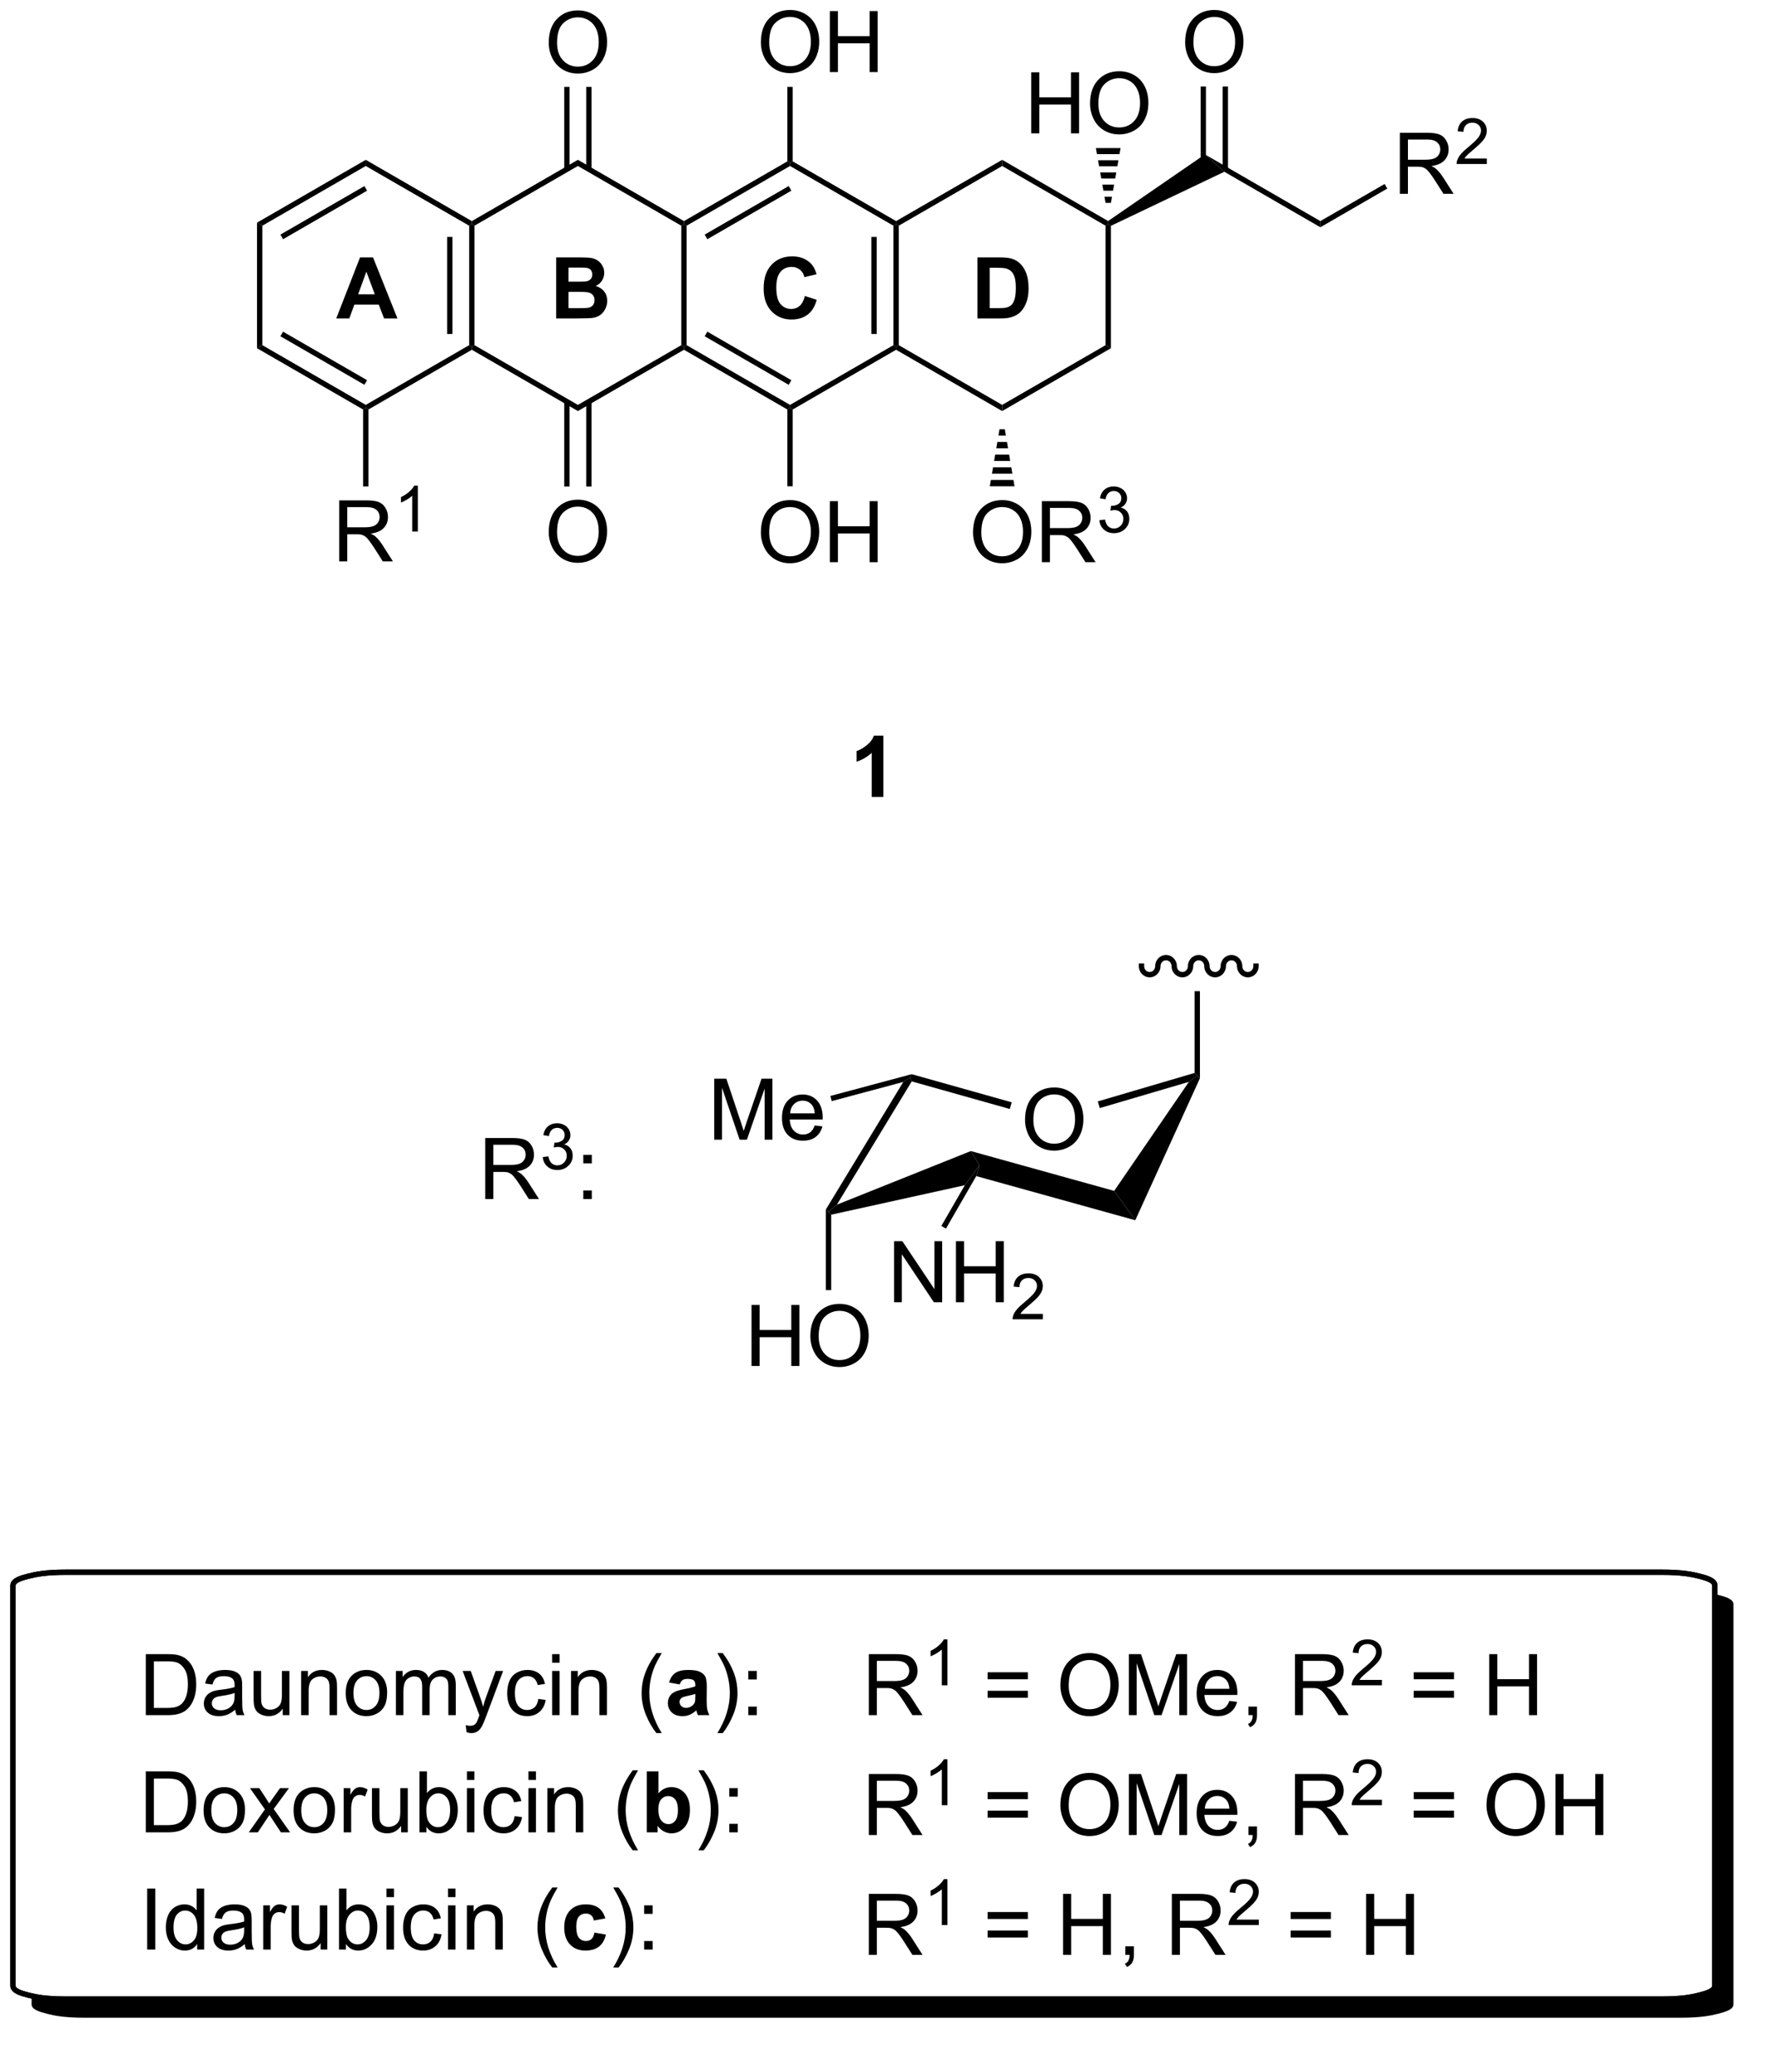 <?xml version="1.0" encoding="UTF-8"?>
<!DOCTYPE svg PUBLIC '-//W3C//DTD SVG 1.0//EN'
          'http://www.w3.org/TR/2001/REC-SVG-20010904/DTD/svg10.dtd'>
<svg stroke-dasharray="none" shape-rendering="auto" xmlns="http://www.w3.org/2000/svg" font-family="'Dialog'" text-rendering="auto" width="90" fill-opacity="1" color-interpolation="auto" color-rendering="auto" preserveAspectRatio="xMidYMid meet" font-size="12px" viewBox="0 0 90 105" fill="black" xmlns:xlink="http://www.w3.org/1999/xlink" stroke="black" image-rendering="auto" stroke-miterlimit="10" stroke-linecap="square" stroke-linejoin="miter" font-style="normal" stroke-width="1" height="105" stroke-dashoffset="0" font-weight="normal" stroke-opacity="1"
><!--Generated by the Batik Graphics2D SVG Generator--><defs id="genericDefs"
  /><g
  ><defs id="defs1"
    ><clipPath clipPathUnits="userSpaceOnUse" id="clipPath1"
      ><path d="M1.417 1.611 L172.776 1.611 L172.776 200.126 L1.417 200.126 L1.417 1.611 Z"
      /></clipPath
      ><clipPath clipPathUnits="userSpaceOnUse" id="clipPath2"
      ><path d="M14.898 82.296 L14.898 275.168 L180.737 275.168 L180.737 82.296 Z"
      /></clipPath
      ><clipPath clipPathUnits="userSpaceOnUse" id="clipPath3"
      ><path d="M14.898 82.296 L14.898 274.319 L180.52 274.319 L180.52 82.296 Z"
      /></clipPath
    ></defs
    ><g transform="matrix(0.54,0,0,0.54,-8.048,-44.459)"
    ><path d="M118.713 103.515 L118.963 103.371 L119.213 103.528 L119.213 115.015 L118.713 114.727 Z" stroke="none" clip-path="url(#clipPath3)"
    /></g
    ><g transform="matrix(0.54,0,0,0.54,-8.048,-44.459)"
    ><path d="M118.713 114.727 L119.213 115.015 L109.003 120.91 L109.003 120.332 Z" stroke="none" clip-path="url(#clipPath3)"
    /></g
    ><g transform="matrix(0.54,0,0,0.54,-8.048,-44.459)"
    ><path d="M109.003 120.332 L109.003 120.91 L99.044 115.16 L99.044 114.871 L99.294 114.727 Z" stroke="none" clip-path="url(#clipPath3)"
    /></g
    ><g transform="matrix(0.54,0,0,0.54,-8.048,-44.459)"
    ><path d="M99.294 114.727 L99.044 114.871 L98.794 114.727 L98.794 103.515 L99.044 103.371 L99.294 103.515 ZM97.224 113.676 L97.224 104.566 L96.724 104.566 L96.724 113.676 Z" stroke="none" clip-path="url(#clipPath3)"
    /></g
    ><g transform="matrix(0.54,0,0,0.54,-8.048,-44.459)"
    ><path d="M99.294 103.515 L99.044 103.371 L99.044 103.082 L109.003 97.332 L109.003 97.91 Z" stroke="none" clip-path="url(#clipPath3)"
    /></g
    ><g transform="matrix(0.54,0,0,0.54,-8.048,-44.459)"
    ><path d="M109.003 97.91 L109.003 97.332 L118.952 103.076 L118.963 103.371 L118.713 103.515 Z" stroke="none" clip-path="url(#clipPath3)"
    /></g
    ><g transform="matrix(0.54,0,0,0.54,-8.048,-44.459)"
    ><path d="M98.794 114.727 L99.044 114.871 L99.044 115.16 L89.335 120.765 L89.085 120.621 L89.085 120.332 Z" stroke="none" clip-path="url(#clipPath3)"
    /></g
    ><g transform="matrix(0.54,0,0,0.54,-8.048,-44.459)"
    ><path d="M89.085 120.332 L89.085 120.621 L88.835 120.765 L79.125 115.16 L79.125 114.871 L79.375 114.727 ZM89.21 118.014 L81.32 113.46 L81.07 113.892 L88.96 118.447 Z" stroke="none" clip-path="url(#clipPath3)"
    /></g
    ><g transform="matrix(0.54,0,0,0.54,-8.048,-44.459)"
    ><path d="M79.375 114.727 L79.125 114.871 L78.875 114.727 L78.875 103.515 L79.125 103.371 L79.375 103.515 Z" stroke="none" clip-path="url(#clipPath3)"
    /></g
    ><g transform="matrix(0.54,0,0,0.54,-8.048,-44.459)"
    ><path d="M79.375 103.515 L79.125 103.371 L79.125 103.082 L88.835 97.477 L89.085 97.621 L89.085 97.91 ZM81.32 104.783 L89.21 100.228 L88.96 99.795 L81.07 104.35 Z" stroke="none" clip-path="url(#clipPath3)"
    /></g
    ><g transform="matrix(0.54,0,0,0.54,-8.048,-44.459)"
    ><path d="M89.085 97.91 L89.085 97.621 L89.335 97.477 L99.044 103.082 L99.044 103.371 L98.794 103.515 Z" stroke="none" clip-path="url(#clipPath3)"
    /></g
    ><g transform="matrix(0.54,0,0,0.54,-8.048,-44.459)"
    ><path d="M78.875 114.727 L79.125 114.871 L79.125 115.16 L69.166 120.91 L69.166 120.332 Z" stroke="none" clip-path="url(#clipPath3)"
    /></g
    ><g transform="matrix(0.54,0,0,0.54,-8.048,-44.459)"
    ><path d="M69.166 120.332 L69.166 120.91 L59.207 115.16 L59.207 114.871 L59.457 114.727 Z" stroke="none" clip-path="url(#clipPath3)"
    /></g
    ><g transform="matrix(0.54,0,0,0.54,-8.048,-44.459)"
    ><path d="M59.457 114.727 L59.207 114.871 L58.957 114.727 L58.957 103.515 L59.207 103.371 L59.457 103.515 ZM57.387 113.676 L57.387 104.566 L56.887 104.566 L56.887 113.676 Z" stroke="none" clip-path="url(#clipPath3)"
    /></g
    ><g transform="matrix(0.54,0,0,0.54,-8.048,-44.459)"
    ><path d="M59.457 103.515 L59.207 103.371 L59.207 103.082 L69.166 97.332 L69.166 97.91 Z" stroke="none" clip-path="url(#clipPath3)"
    /></g
    ><g transform="matrix(0.54,0,0,0.54,-8.048,-44.459)"
    ><path d="M69.166 97.91 L69.166 97.332 L79.125 103.082 L79.125 103.371 L78.875 103.515 Z" stroke="none" clip-path="url(#clipPath3)"
    /></g
    ><g transform="matrix(0.54,0,0,0.54,-8.048,-44.459)"
    ><path d="M58.957 114.727 L59.207 114.871 L59.207 115.16 L49.497 120.765 L49.247 120.621 L49.247 120.332 Z" stroke="none" clip-path="url(#clipPath3)"
    /></g
    ><g transform="matrix(0.54,0,0,0.54,-8.048,-44.459)"
    ><path d="M49.247 120.332 L49.247 120.621 L48.997 120.765 L39.038 115.015 L39.538 114.727 ZM49.372 118.014 L41.483 113.46 L41.233 113.892 L49.122 118.447 Z" stroke="none" clip-path="url(#clipPath3)"
    /></g
    ><g transform="matrix(0.54,0,0,0.54,-8.048,-44.459)"
    ><path d="M39.538 114.727 L39.038 115.015 L39.038 103.227 L39.538 103.515 Z" stroke="none" clip-path="url(#clipPath3)"
    /></g
    ><g transform="matrix(0.54,0,0,0.54,-8.048,-44.459)"
    ><path d="M39.538 103.515 L39.038 103.227 L49.247 97.332 L49.247 97.91 ZM41.483 104.783 L49.372 100.228 L49.122 99.795 L41.233 104.35 Z" stroke="none" clip-path="url(#clipPath3)"
    /></g
    ><g transform="matrix(0.54,0,0,0.54,-8.048,-44.459)"
    ><path d="M49.247 97.91 L49.247 97.332 L59.207 103.082 L59.207 103.371 L58.957 103.515 Z" stroke="none" clip-path="url(#clipPath3)"
    /></g
    ><g transform="matrix(0.54,0,0,0.54,-8.048,-44.459)"
    ><path d="M66.429 86.347 Q66.429 84.92 67.195 84.115 Q67.96 83.308 69.171 83.308 Q69.963 83.308 70.598 83.688 Q71.236 84.066 71.57 84.743 Q71.906 85.42 71.906 86.279 Q71.906 87.152 71.554 87.839 Q71.203 88.527 70.557 88.881 Q69.913 89.235 69.166 89.235 Q68.359 89.235 67.721 88.844 Q67.085 88.451 66.757 87.777 Q66.429 87.1 66.429 86.347 ZM67.21 86.357 Q67.21 87.394 67.765 87.99 Q68.322 88.584 69.163 88.584 Q70.018 88.584 70.57 87.982 Q71.124 87.381 71.124 86.277 Q71.124 85.576 70.887 85.055 Q70.65 84.534 70.195 84.248 Q69.742 83.959 69.174 83.959 Q68.369 83.959 67.788 84.514 Q67.21 85.066 67.21 86.357 Z" stroke="none" clip-path="url(#clipPath3)"
    /></g
    ><g transform="matrix(0.54,0,0,0.54,-8.048,-44.459)"
    ><path d="M70.447 98.217 L70.447 90.488 L69.947 90.488 L69.947 98.217 ZM68.385 98.217 L68.385 90.488 L67.885 90.488 L67.885 98.217 Z" stroke="none" clip-path="url(#clipPath3)"
    /></g
    ><g transform="matrix(0.54,0,0,0.54,-8.048,-44.459)"
    ><path d="M66.429 132.267 Q66.429 130.84 67.195 130.035 Q67.96 129.228 69.171 129.228 Q69.963 129.228 70.598 129.608 Q71.236 129.986 71.57 130.663 Q71.906 131.34 71.906 132.199 Q71.906 133.072 71.554 133.759 Q71.203 134.447 70.557 134.801 Q69.913 135.155 69.166 135.155 Q68.359 135.155 67.721 134.764 Q67.085 134.371 66.757 133.697 Q66.429 133.02 66.429 132.267 ZM67.21 132.278 Q67.21 133.314 67.765 133.91 Q68.322 134.504 69.163 134.504 Q70.018 134.504 70.57 133.903 Q71.124 133.301 71.124 132.197 Q71.124 131.496 70.887 130.976 Q70.65 130.455 70.195 130.168 Q69.742 129.879 69.174 129.879 Q68.369 129.879 67.788 130.434 Q67.21 130.986 67.21 132.278 Z" stroke="none" clip-path="url(#clipPath3)"
    /></g
    ><g transform="matrix(0.54,0,0,0.54,-8.048,-44.459)"
    ><path d="M67.885 120.026 L67.885 127.992 L68.385 127.992 L68.385 120.026 ZM69.947 120.026 L69.947 127.992 L70.447 127.992 L70.447 120.026 Z" stroke="none" clip-path="url(#clipPath3)"
    /></g
    ><g transform="matrix(0.54,0,0,0.54,-8.048,-44.459)"
    ><path d="M46.753 135.021 L46.753 129.294 L49.292 129.294 Q50.057 129.294 50.456 129.448 Q50.854 129.602 51.091 129.993 Q51.331 130.383 51.331 130.857 Q51.331 131.466 50.935 131.886 Q50.542 132.302 49.716 132.414 Q50.018 132.56 50.175 132.701 Q50.505 133.006 50.802 133.461 L51.8 135.021 L50.846 135.021 L50.089 133.828 Q49.755 133.313 49.539 133.039 Q49.325 132.766 49.156 132.656 Q48.987 132.547 48.81 132.506 Q48.682 132.477 48.388 132.477 L47.51 132.477 L47.51 135.021 L46.753 135.021 ZM47.51 131.821 L49.138 131.821 Q49.659 131.821 49.95 131.714 Q50.245 131.607 50.396 131.37 Q50.55 131.133 50.55 130.857 Q50.55 130.451 50.253 130.19 Q49.958 129.927 49.323 129.927 L47.51 129.927 L47.51 131.821 Z" stroke="none" clip-path="url(#clipPath3)"
    /></g
    ><g transform="matrix(0.54,0,0,0.54,-8.048,-44.459)"
    ><path d="M54.136 132.221 L53.609 132.221 L53.609 128.86 Q53.417 129.041 53.109 129.223 Q52.8 129.405 52.554 129.496 L52.554 128.987 Q52.995 128.778 53.326 128.483 Q53.658 128.186 53.796 127.909 L54.136 127.909 L54.136 132.221 Z" stroke="none" clip-path="url(#clipPath3)"
    /></g
    ><g transform="matrix(0.54,0,0,0.54,-8.048,-44.459)"
    ><path d="M48.997 120.765 L49.247 120.621 L49.497 120.765 L49.497 127.987 L48.997 127.987 Z" stroke="none" clip-path="url(#clipPath3)"
    /></g
    ><g transform="matrix(0.54,0,0,0.54,-8.048,-44.459)"
    ><path d="M106.266 132.307 Q106.266 130.88 107.032 130.075 Q107.797 129.268 109.008 129.268 Q109.8 129.268 110.436 129.648 Q111.073 130.026 111.407 130.703 Q111.743 131.38 111.743 132.239 Q111.743 133.112 111.391 133.799 Q111.04 134.487 110.394 134.841 Q109.751 135.195 109.003 135.195 Q108.196 135.195 107.558 134.804 Q106.922 134.411 106.594 133.737 Q106.266 133.06 106.266 132.307 ZM107.047 132.317 Q107.047 133.354 107.602 133.95 Q108.159 134.544 109.001 134.544 Q109.855 134.544 110.407 133.942 Q110.962 133.341 110.962 132.237 Q110.962 131.536 110.725 131.015 Q110.488 130.494 110.032 130.208 Q109.579 129.919 109.011 129.919 Q108.206 129.919 107.626 130.474 Q107.047 131.026 107.047 132.317 ZM112.731 135.096 L112.731 129.369 L115.27 129.369 Q116.036 129.369 116.434 129.523 Q116.833 129.677 117.07 130.067 Q117.309 130.458 117.309 130.932 Q117.309 131.541 116.913 131.961 Q116.52 132.377 115.695 132.489 Q115.997 132.635 116.153 132.776 Q116.484 133.081 116.781 133.536 L117.778 135.096 L116.825 135.096 L116.067 133.903 Q115.734 133.388 115.517 133.114 Q115.304 132.841 115.135 132.732 Q114.965 132.622 114.788 132.581 Q114.661 132.552 114.367 132.552 L113.489 132.552 L113.489 135.096 L112.731 135.096 ZM113.489 131.896 L115.117 131.896 Q115.637 131.896 115.929 131.789 Q116.223 131.682 116.374 131.445 Q116.528 131.208 116.528 130.932 Q116.528 130.526 116.231 130.265 Q115.937 130.002 115.301 130.002 L113.489 130.002 L113.489 131.896 Z" stroke="none" clip-path="url(#clipPath3)"
    /></g
    ><g transform="matrix(0.54,0,0,0.54,-8.048,-44.459)"
    ><path d="M118.13 131.161 L118.657 131.091 Q118.749 131.54 118.966 131.738 Q119.185 131.935 119.499 131.935 Q119.87 131.935 120.126 131.677 Q120.384 131.419 120.384 131.038 Q120.384 130.675 120.146 130.441 Q119.909 130.204 119.542 130.204 Q119.394 130.204 119.171 130.263 L119.23 129.8 Q119.282 129.806 119.314 129.806 Q119.652 129.806 119.921 129.63 Q120.191 129.454 120.191 129.087 Q120.191 128.798 119.993 128.609 Q119.798 128.417 119.488 128.417 Q119.179 128.417 118.974 128.611 Q118.769 128.804 118.71 129.191 L118.183 129.097 Q118.281 128.566 118.622 128.275 Q118.966 127.984 119.476 127.984 Q119.827 127.984 120.122 128.134 Q120.419 128.284 120.576 128.546 Q120.732 128.806 120.732 129.099 Q120.732 129.378 120.581 129.607 Q120.433 129.835 120.14 129.97 Q120.521 130.058 120.732 130.335 Q120.943 130.611 120.943 131.027 Q120.943 131.589 120.532 131.982 Q120.122 132.372 119.495 132.372 Q118.931 132.372 118.556 132.036 Q118.183 131.698 118.13 131.161 Z" stroke="none" clip-path="url(#clipPath3)"
    /></g
    ><g transform="matrix(0.54,0,0,0.54,-8.048,-44.459)"
    ><path d="M109.253 122.621 L109.354 123.216 L108.652 123.216 L108.753 122.621 ZM109.455 123.81 L109.556 124.405 L108.45 124.405 L108.551 123.81 ZM109.658 124.999 L109.759 125.594 L108.248 125.594 L108.349 124.999 ZM109.86 126.188 L109.961 126.783 L108.045 126.783 L108.147 126.188 ZM110.062 127.377 L110.163 127.972 L107.843 127.972 L107.944 127.377 Z" stroke="none" clip-path="url(#clipPath3)"
    /></g
    ><g transform="matrix(0.54,0,0,0.54,-8.048,-44.459)"
    ><path d="M119.213 103.528 L118.963 103.371 L118.952 103.076 L128.041 96.824 L129.863 98.453 Z" stroke="none" clip-path="url(#clipPath3)"
    /></g
    ><g transform="matrix(0.54,0,0,0.54,-8.048,-44.459)"
    ><path d="M129.863 98.453 L128.041 96.824 L138.881 103.082 L138.881 103.66 Z" stroke="none" clip-path="url(#clipPath3)"
    /></g
    ><g transform="matrix(0.54,0,0,0.54,-8.048,-44.459)"
    ><path d="M146.345 100.521 L146.345 94.794 L148.885 94.794 Q149.65 94.794 150.049 94.948 Q150.447 95.102 150.684 95.493 Q150.924 95.883 150.924 96.357 Q150.924 96.966 150.528 97.386 Q150.135 97.802 149.309 97.914 Q149.611 98.06 149.767 98.201 Q150.098 98.505 150.395 98.961 L151.392 100.521 L150.439 100.521 L149.681 99.328 Q149.348 98.813 149.132 98.539 Q148.918 98.266 148.749 98.156 Q148.58 98.047 148.403 98.005 Q148.275 97.977 147.981 97.977 L147.103 97.977 L147.103 100.521 L146.345 100.521 ZM147.103 97.321 L148.731 97.321 Q149.252 97.321 149.543 97.214 Q149.838 97.107 149.989 96.87 Q150.142 96.633 150.142 96.357 Q150.142 95.951 149.845 95.69 Q149.551 95.427 148.916 95.427 L147.103 95.427 L147.103 97.321 Z" stroke="none" clip-path="url(#clipPath3)"
    /></g
    ><g transform="matrix(0.54,0,0,0.54,-8.048,-44.459)"
    ><path d="M154.514 97.213 L154.514 97.721 L151.674 97.721 Q151.668 97.53 151.737 97.354 Q151.844 97.065 152.083 96.784 Q152.323 96.502 152.774 96.133 Q153.473 95.559 153.719 95.223 Q153.965 94.887 153.965 94.588 Q153.965 94.276 153.741 94.061 Q153.518 93.844 153.157 93.844 Q152.776 93.844 152.547 94.073 Q152.319 94.301 152.317 94.706 L151.774 94.651 Q151.831 94.043 152.194 93.727 Q152.557 93.409 153.168 93.409 Q153.788 93.409 154.147 93.752 Q154.508 94.094 154.508 94.6 Q154.508 94.858 154.403 95.108 Q154.297 95.356 154.051 95.631 Q153.807 95.907 153.239 96.387 Q152.764 96.786 152.629 96.928 Q152.495 97.071 152.407 97.213 L154.514 97.213 Z" stroke="none" clip-path="url(#clipPath3)"
    /></g
    ><g transform="matrix(0.54,0,0,0.54,-8.048,-44.459)"
    ><path d="M138.881 103.66 L138.881 103.082 L144.915 99.599 L145.165 100.031 Z" stroke="none" clip-path="url(#clipPath3)"
    /></g
    ><g transform="matrix(0.54,0,0,0.54,-8.048,-44.459)"
    ><path d="M126.185 86.307 Q126.185 84.88 126.95 84.075 Q127.716 83.268 128.927 83.268 Q129.719 83.268 130.354 83.648 Q130.992 84.026 131.325 84.703 Q131.661 85.38 131.661 86.239 Q131.661 87.112 131.31 87.799 Q130.958 88.487 130.312 88.841 Q129.669 89.195 128.922 89.195 Q128.114 89.195 127.477 88.804 Q126.841 88.411 126.513 87.737 Q126.185 87.06 126.185 86.307 ZM126.966 86.317 Q126.966 87.354 127.521 87.95 Q128.078 88.544 128.919 88.544 Q129.773 88.544 130.325 87.942 Q130.88 87.341 130.88 86.237 Q130.88 85.536 130.643 85.015 Q130.406 84.495 129.95 84.208 Q129.497 83.919 128.93 83.919 Q128.125 83.919 127.544 84.474 Q126.966 85.026 126.966 86.317 Z" stroke="none" clip-path="url(#clipPath3)"
    /></g
    ><g transform="matrix(0.54,0,0,0.54,-8.048,-44.459)"
    ><path d="M130.207 98.219 L130.207 90.448 L129.707 90.448 L129.707 98.219 ZM128.137 98.219 L128.137 90.448 L127.637 90.448 L127.637 98.219 Z" stroke="none" clip-path="url(#clipPath3)"
    /></g
    ><g transform="matrix(0.54,0,0,0.54,-8.048,-44.459)"
    ><path d="M111.732 94.846 L111.732 89.12 L112.49 89.12 L112.49 91.471 L115.466 91.471 L115.466 89.12 L116.224 89.12 L116.224 94.846 L115.466 94.846 L115.466 92.146 L112.49 92.146 L112.49 94.846 L111.732 94.846 ZM117.257 92.057 Q117.257 90.63 118.022 89.825 Q118.788 89.018 119.999 89.018 Q120.791 89.018 121.426 89.398 Q122.064 89.776 122.397 90.453 Q122.733 91.13 122.733 91.989 Q122.733 92.862 122.382 93.549 Q122.03 94.237 121.384 94.591 Q120.741 94.945 119.994 94.945 Q119.186 94.945 118.548 94.554 Q117.913 94.161 117.585 93.487 Q117.257 92.81 117.257 92.057 ZM118.038 92.067 Q118.038 93.104 118.593 93.7 Q119.15 94.294 119.991 94.294 Q120.845 94.294 121.397 93.692 Q121.952 93.091 121.952 91.987 Q121.952 91.286 121.715 90.765 Q121.478 90.245 121.022 89.958 Q120.569 89.669 120.002 89.669 Q119.197 89.669 118.616 90.224 Q118.038 90.776 118.038 92.067 Z" stroke="none" clip-path="url(#clipPath3)"
    /></g
    ><g transform="matrix(0.54,0,0,0.54,-8.048,-44.459)"
    ><path d="M118.713 101.371 L118.611 100.8 L119.314 100.8 L119.213 101.371 ZM118.51 100.228 L118.409 99.657 L119.516 99.657 L119.415 100.228 ZM118.308 99.085 L118.207 98.514 L119.718 98.514 L119.617 99.085 ZM118.106 97.942 L118.005 97.371 L119.92 97.371 L119.819 97.942 ZM117.904 96.8 L117.802 96.228 L120.123 96.228 L120.021 96.8 Z" stroke="none" clip-path="url(#clipPath3)"
    /></g
    ><g transform="matrix(0.54,0,0,0.54,-8.048,-44.459)"
    ><path d="M52.224 112.219 L50.967 112.219 L50.467 110.917 L48.178 110.917 L47.704 112.219 L46.477 112.219 L48.709 106.492 L49.93 106.492 L52.224 112.219 ZM50.094 109.953 L49.305 107.828 L48.532 109.953 L50.094 109.953 Z" stroke="none" clip-path="url(#clipPath3)"
    /></g
    ><g transform="matrix(0.54,0,0,0.54,-8.048,-44.459)"
    ><path d="M67.126 106.492 L69.415 106.492 Q70.094 106.492 70.428 106.549 Q70.764 106.604 71.027 106.784 Q71.29 106.964 71.464 107.263 Q71.641 107.563 71.641 107.932 Q71.641 108.336 71.425 108.672 Q71.209 109.008 70.837 109.174 Q71.36 109.328 71.641 109.695 Q71.922 110.063 71.922 110.557 Q71.922 110.948 71.74 111.318 Q71.56 111.688 71.245 111.909 Q70.93 112.128 70.469 112.18 Q70.18 112.211 69.076 112.219 L67.126 112.219 L67.126 106.492 ZM68.282 107.445 L68.282 108.768 L69.04 108.768 Q69.717 108.768 69.881 108.75 Q70.178 108.714 70.347 108.544 Q70.516 108.375 70.516 108.096 Q70.516 107.831 70.37 107.667 Q70.225 107.5 69.935 107.464 Q69.764 107.445 68.946 107.445 L68.282 107.445 ZM68.282 109.721 L68.282 111.253 L69.352 111.253 Q69.977 111.253 70.146 111.219 Q70.404 111.172 70.566 110.99 Q70.727 110.807 70.727 110.503 Q70.727 110.245 70.602 110.065 Q70.477 109.885 70.24 109.805 Q70.006 109.721 69.217 109.721 L68.282 109.721 Z" stroke="none" clip-path="url(#clipPath3)"
    /></g
    ><g transform="matrix(0.54,0,0,0.54,-8.048,-44.459)"
    ><path d="M90.475 110.112 L91.594 110.469 Q91.337 111.406 90.737 111.862 Q90.139 112.318 89.217 112.318 Q88.076 112.318 87.342 111.539 Q86.607 110.758 86.607 109.406 Q86.607 107.977 87.344 107.185 Q88.084 106.393 89.287 106.393 Q90.337 106.393 90.993 107.016 Q91.383 107.383 91.579 108.07 L90.435 108.344 Q90.334 107.898 90.011 107.641 Q89.688 107.383 89.227 107.383 Q88.592 107.383 88.193 107.841 Q87.797 108.297 87.797 109.32 Q87.797 110.406 88.188 110.867 Q88.579 111.328 89.204 111.328 Q89.665 111.328 89.995 111.037 Q90.329 110.742 90.475 110.112 Z" stroke="none" clip-path="url(#clipPath3)"
    /></g
    ><g transform="matrix(0.54,0,0,0.54,-8.048,-44.459)"
    ><path d="M106.68 106.492 L108.795 106.492 Q109.508 106.492 109.883 106.602 Q110.389 106.75 110.748 107.13 Q111.107 107.508 111.295 108.057 Q111.482 108.604 111.482 109.409 Q111.482 110.117 111.305 110.628 Q111.092 111.253 110.693 111.641 Q110.391 111.932 109.881 112.096 Q109.498 112.219 108.857 112.219 L106.68 112.219 L106.68 106.492 ZM107.837 107.461 L107.837 111.253 L108.701 111.253 Q109.185 111.253 109.399 111.198 Q109.68 111.128 109.865 110.961 Q110.053 110.792 110.17 110.409 Q110.287 110.023 110.287 109.359 Q110.287 108.695 110.17 108.341 Q110.053 107.984 109.842 107.787 Q109.631 107.586 109.305 107.516 Q109.063 107.461 108.357 107.461 L107.837 107.461 Z" stroke="none" clip-path="url(#clipPath3)"
    /></g
    ><g transform="matrix(0.54,0,0,0.54,-8.048,-44.459)"
    ><path d="M28.594 243.306 L28.594 237.58 L30.568 237.58 Q31.235 237.58 31.586 237.66 Q32.078 237.775 32.427 238.072 Q32.88 238.455 33.104 239.051 Q33.328 239.645 33.328 240.41 Q33.328 241.064 33.175 241.569 Q33.024 242.072 32.784 242.403 Q32.547 242.731 32.263 242.921 Q31.982 243.111 31.581 243.21 Q31.18 243.306 30.662 243.306 L28.594 243.306 ZM29.352 242.629 L30.576 242.629 Q31.141 242.629 31.464 242.525 Q31.787 242.418 31.977 242.228 Q32.248 241.957 32.396 241.504 Q32.547 241.048 32.547 240.4 Q32.547 239.501 32.253 239.02 Q31.959 238.535 31.537 238.371 Q31.232 238.254 30.555 238.254 L29.352 238.254 L29.352 242.629 ZM36.989 242.793 Q36.598 243.126 36.236 243.264 Q35.877 243.4 35.462 243.4 Q34.778 243.4 34.41 243.067 Q34.043 242.731 34.043 242.212 Q34.043 241.908 34.181 241.655 Q34.322 241.403 34.546 241.251 Q34.77 241.098 35.051 241.02 Q35.259 240.965 35.676 240.916 Q36.528 240.814 36.931 240.673 Q36.934 240.528 36.934 240.488 Q36.934 240.059 36.736 239.884 Q36.465 239.645 35.934 239.645 Q35.439 239.645 35.202 239.819 Q34.965 239.994 34.853 240.434 L34.166 240.34 Q34.259 239.9 34.473 239.629 Q34.689 239.356 35.095 239.21 Q35.502 239.064 36.035 239.064 Q36.567 239.064 36.897 239.189 Q37.231 239.314 37.387 239.504 Q37.543 239.692 37.606 239.981 Q37.642 240.16 37.642 240.629 L37.642 241.567 Q37.642 242.548 37.686 242.809 Q37.731 243.067 37.864 243.306 L37.129 243.306 Q37.02 243.087 36.989 242.793 ZM36.931 241.223 Q36.548 241.379 35.783 241.488 Q35.348 241.551 35.168 241.629 Q34.989 241.707 34.89 241.858 Q34.793 242.009 34.793 242.192 Q34.793 242.473 35.007 242.66 Q35.22 242.848 35.629 242.848 Q36.035 242.848 36.35 242.671 Q36.668 242.494 36.817 242.184 Q36.931 241.947 36.931 241.481 L36.931 241.223 ZM41.451 243.306 L41.451 242.697 Q40.966 243.4 40.133 243.4 Q39.766 243.4 39.448 243.259 Q39.13 243.119 38.974 242.905 Q38.821 242.692 38.758 242.384 Q38.716 242.176 38.716 241.728 L38.716 239.158 L39.419 239.158 L39.419 241.457 Q39.419 242.009 39.461 242.199 Q39.529 242.478 39.742 242.637 Q39.959 242.793 40.274 242.793 Q40.591 242.793 40.867 242.632 Q41.146 242.47 41.261 242.192 Q41.375 241.91 41.375 241.379 L41.375 239.158 L42.078 239.158 L42.078 243.306 L41.451 243.306 ZM43.181 243.306 L43.181 239.158 L43.814 239.158 L43.814 239.746 Q44.27 239.064 45.134 239.064 Q45.509 239.064 45.822 239.199 Q46.137 239.332 46.293 239.551 Q46.45 239.77 46.512 240.072 Q46.551 240.267 46.551 240.754 L46.551 243.306 L45.848 243.306 L45.848 240.783 Q45.848 240.353 45.765 240.139 Q45.684 239.926 45.475 239.801 Q45.267 239.673 44.986 239.673 Q44.535 239.673 44.21 239.96 Q43.884 240.244 43.884 241.041 L43.884 243.306 L43.181 243.306 ZM47.367 241.231 Q47.367 240.08 48.008 239.525 Q48.544 239.064 49.313 239.064 Q50.169 239.064 50.711 239.624 Q51.255 240.184 51.255 241.173 Q51.255 241.973 51.013 242.434 Q50.774 242.892 50.315 243.147 Q49.857 243.4 49.313 243.4 Q48.443 243.4 47.904 242.843 Q47.367 242.283 47.367 241.231 ZM48.091 241.231 Q48.091 242.028 48.438 242.426 Q48.787 242.822 49.313 242.822 Q49.836 242.822 50.182 242.423 Q50.532 242.025 50.532 241.207 Q50.532 240.439 50.182 240.043 Q49.834 239.645 49.313 239.645 Q48.787 239.645 48.438 240.041 Q48.091 240.434 48.091 241.231 ZM52.08 243.306 L52.08 239.158 L52.707 239.158 L52.707 239.738 Q52.903 239.434 53.225 239.249 Q53.551 239.064 53.965 239.064 Q54.426 239.064 54.72 239.257 Q55.017 239.447 55.137 239.791 Q55.629 239.064 56.418 239.064 Q57.035 239.064 57.366 239.405 Q57.7 239.746 57.7 240.457 L57.7 243.306 L57.002 243.306 L57.002 240.692 Q57.002 240.27 56.931 240.085 Q56.864 239.9 56.684 239.788 Q56.504 239.673 56.262 239.673 Q55.825 239.673 55.535 239.965 Q55.246 240.254 55.246 240.895 L55.246 243.306 L54.543 243.306 L54.543 240.611 Q54.543 240.142 54.371 239.908 Q54.2 239.673 53.809 239.673 Q53.512 239.673 53.259 239.83 Q53.009 239.986 52.895 240.288 Q52.783 240.587 52.783 241.153 L52.783 243.306 L52.08 243.306 ZM58.712 244.905 L58.634 244.244 Q58.864 244.306 59.035 244.306 Q59.27 244.306 59.41 244.228 Q59.551 244.15 59.642 244.009 Q59.707 243.905 59.856 243.486 Q59.877 243.429 59.918 243.314 L58.345 239.158 L59.103 239.158 L59.965 241.559 Q60.134 242.017 60.267 242.52 Q60.387 242.035 60.556 241.574 L61.442 239.158 L62.145 239.158 L60.567 243.376 Q60.314 244.061 60.173 244.319 Q59.986 244.666 59.744 244.827 Q59.502 244.991 59.166 244.991 Q58.962 244.991 58.712 244.905 ZM65.45 241.785 L66.142 241.876 Q66.028 242.59 65.561 242.996 Q65.095 243.4 64.416 243.4 Q63.564 243.4 63.046 242.843 Q62.528 242.285 62.528 241.246 Q62.528 240.574 62.749 240.072 Q62.973 239.567 63.429 239.317 Q63.884 239.064 64.418 239.064 Q65.095 239.064 65.525 239.405 Q65.955 239.746 66.075 240.376 L65.392 240.481 Q65.293 240.064 65.046 239.853 Q64.798 239.642 64.447 239.642 Q63.916 239.642 63.582 240.022 Q63.252 240.403 63.252 241.228 Q63.252 242.064 63.572 242.444 Q63.892 242.822 64.408 242.822 Q64.822 242.822 65.098 242.569 Q65.376 242.314 65.45 241.785 ZM66.746 238.387 L66.746 237.58 L67.45 237.58 L67.45 238.387 L66.746 238.387 ZM66.746 243.306 L66.746 239.158 L67.45 239.158 L67.45 243.306 L66.746 243.306 ZM68.521 243.306 L68.521 239.158 L69.154 239.158 L69.154 239.746 Q69.61 239.064 70.474 239.064 Q70.849 239.064 71.162 239.199 Q71.477 239.332 71.633 239.551 Q71.789 239.77 71.852 240.072 Q71.891 240.267 71.891 240.754 L71.891 243.306 L71.188 243.306 L71.188 240.783 Q71.188 240.353 71.104 240.139 Q71.024 239.926 70.815 239.801 Q70.607 239.673 70.326 239.673 Q69.875 239.673 69.55 239.96 Q69.224 240.244 69.224 241.041 L69.224 243.306 L68.521 243.306 ZM76.537 244.991 Q75.953 244.257 75.55 243.272 Q75.149 242.285 75.149 241.231 Q75.149 240.301 75.451 239.449 Q75.802 238.462 76.537 237.481 L77.039 237.481 Q76.568 238.293 76.414 238.642 Q76.177 239.181 76.039 239.767 Q75.873 240.496 75.873 241.236 Q75.873 243.113 77.039 244.991 L76.537 244.991 Z" stroke="none" clip-path="url(#clipPath3)"
    /></g
    ><g transform="matrix(0.54,0,0,0.54,-8.048,-44.459)"
    ><path d="M78.724 240.423 L77.727 240.244 Q77.896 239.642 78.305 239.353 Q78.716 239.064 79.524 239.064 Q80.258 239.064 80.618 239.238 Q80.977 239.41 81.123 239.679 Q81.271 239.947 81.271 240.66 L81.258 241.942 Q81.258 242.488 81.31 242.749 Q81.365 243.009 81.508 243.306 L80.422 243.306 Q80.38 243.197 80.318 242.981 Q80.289 242.884 80.279 242.853 Q79.998 243.126 79.677 243.264 Q79.357 243.4 78.993 243.4 Q78.352 243.4 77.982 243.054 Q77.615 242.705 77.615 242.173 Q77.615 241.822 77.781 241.546 Q77.951 241.27 78.253 241.124 Q78.555 240.978 79.125 240.869 Q79.896 240.723 80.193 240.598 L80.193 240.488 Q80.193 240.173 80.037 240.038 Q79.88 239.903 79.446 239.903 Q79.154 239.903 78.99 240.02 Q78.826 240.134 78.724 240.423 ZM80.193 241.314 Q79.982 241.384 79.524 241.483 Q79.068 241.58 78.927 241.673 Q78.711 241.824 78.711 242.059 Q78.711 242.291 78.883 242.46 Q79.055 242.626 79.321 242.626 Q79.618 242.626 79.888 242.431 Q80.086 242.283 80.149 242.067 Q80.193 241.926 80.193 241.533 L80.193 241.314 Z" stroke="none" clip-path="url(#clipPath3)"
    /></g
    ><g transform="matrix(0.54,0,0,0.54,-8.048,-44.459)"
    ><path d="M82.767 244.991 L82.262 244.991 Q83.431 243.113 83.431 241.236 Q83.431 240.501 83.262 239.778 Q83.129 239.192 82.892 238.653 Q82.739 238.301 82.262 237.481 L82.767 237.481 Q83.502 238.462 83.853 239.449 Q84.153 240.301 84.153 241.231 Q84.153 242.285 83.749 243.272 Q83.345 244.257 82.767 244.991 ZM85.166 239.957 L85.166 239.158 L85.965 239.158 L85.965 239.957 L85.166 239.957 ZM85.166 243.306 L85.166 242.504 L85.965 242.504 L85.965 243.306 L85.166 243.306 Z" stroke="none" clip-path="url(#clipPath3)"
    /></g
    ><g transform="matrix(0.54,0,0,0.54,-8.048,-44.459)"
    ><path d="M28.594 254.306 L28.594 248.58 L30.568 248.58 Q31.235 248.58 31.586 248.66 Q32.078 248.775 32.427 249.072 Q32.88 249.455 33.104 250.051 Q33.328 250.645 33.328 251.41 Q33.328 252.064 33.175 252.569 Q33.024 253.072 32.784 253.403 Q32.547 253.731 32.263 253.921 Q31.982 254.111 31.581 254.21 Q31.18 254.306 30.662 254.306 L28.594 254.306 ZM29.352 253.629 L30.576 253.629 Q31.141 253.629 31.464 253.525 Q31.787 253.418 31.977 253.228 Q32.248 252.957 32.396 252.504 Q32.547 252.048 32.547 251.4 Q32.547 250.501 32.253 250.02 Q31.959 249.535 31.537 249.371 Q31.232 249.254 30.555 249.254 L29.352 249.254 L29.352 253.629 ZM34.02 252.231 Q34.02 251.08 34.66 250.525 Q35.197 250.064 35.965 250.064 Q36.822 250.064 37.364 250.624 Q37.908 251.184 37.908 252.173 Q37.908 252.973 37.666 253.434 Q37.426 253.892 36.968 254.147 Q36.509 254.4 35.965 254.4 Q35.095 254.4 34.556 253.843 Q34.02 253.283 34.02 252.231 ZM34.744 252.231 Q34.744 253.028 35.09 253.426 Q35.439 253.822 35.965 253.822 Q36.489 253.822 36.835 253.423 Q37.184 253.025 37.184 252.207 Q37.184 251.439 36.835 251.043 Q36.486 250.645 35.965 250.645 Q35.439 250.645 35.09 251.041 Q34.744 251.434 34.744 252.231 ZM38.263 254.306 L39.779 252.15 L38.375 250.158 L39.255 250.158 L39.891 251.129 Q40.071 251.408 40.18 251.595 Q40.352 251.337 40.498 251.137 L41.196 250.158 L42.037 250.158 L40.602 252.111 L42.146 254.306 L41.282 254.306 L40.43 253.017 L40.203 252.668 L39.115 254.306 L38.263 254.306 ZM42.469 252.231 Q42.469 251.08 43.11 250.525 Q43.646 250.064 44.414 250.064 Q45.271 250.064 45.813 250.624 Q46.357 251.184 46.357 252.173 Q46.357 252.973 46.115 253.434 Q45.875 253.892 45.417 254.147 Q44.959 254.4 44.414 254.4 Q43.544 254.4 43.005 253.843 Q42.469 253.283 42.469 252.231 ZM43.193 252.231 Q43.193 253.028 43.539 253.426 Q43.888 253.822 44.414 253.822 Q44.938 253.822 45.284 253.423 Q45.633 253.025 45.633 252.207 Q45.633 251.439 45.284 251.043 Q44.935 250.645 44.414 250.645 Q43.888 250.645 43.539 251.041 Q43.193 251.434 43.193 252.231 ZM47.173 254.306 L47.173 250.158 L47.806 250.158 L47.806 250.785 Q48.048 250.345 48.252 250.205 Q48.457 250.064 48.705 250.064 Q49.059 250.064 49.426 250.291 L49.184 250.942 Q48.926 250.791 48.668 250.791 Q48.439 250.791 48.254 250.929 Q48.072 251.067 47.994 251.314 Q47.877 251.689 47.877 252.134 L47.877 254.306 L47.173 254.306 ZM52.564 254.306 L52.564 253.697 Q52.08 254.4 51.246 254.4 Q50.879 254.4 50.561 254.259 Q50.244 254.119 50.087 253.905 Q49.934 253.692 49.871 253.384 Q49.83 253.176 49.83 252.728 L49.83 250.158 L50.533 250.158 L50.533 252.457 Q50.533 253.009 50.575 253.199 Q50.642 253.478 50.856 253.637 Q51.072 253.793 51.387 253.793 Q51.705 253.793 51.981 253.632 Q52.259 253.47 52.374 253.192 Q52.489 252.91 52.489 252.379 L52.489 250.158 L53.192 250.158 L53.192 254.306 L52.564 254.306 ZM54.943 254.306 L54.289 254.306 L54.289 248.58 L54.992 248.58 L54.992 250.621 Q55.438 250.064 56.13 250.064 Q56.513 250.064 56.854 250.218 Q57.196 250.371 57.417 250.653 Q57.638 250.931 57.763 251.327 Q57.888 251.72 57.888 252.168 Q57.888 253.236 57.36 253.819 Q56.834 254.4 56.094 254.4 Q55.36 254.4 54.943 253.785 L54.943 254.306 ZM54.935 252.199 Q54.935 252.947 55.138 253.278 Q55.469 253.822 56.037 253.822 Q56.498 253.822 56.834 253.421 Q57.169 253.02 57.169 252.228 Q57.169 251.416 56.847 251.03 Q56.524 250.642 56.068 250.642 Q55.607 250.642 55.271 251.043 Q54.935 251.442 54.935 252.199 ZM58.746 249.387 L58.746 248.58 L59.45 248.58 L59.45 249.387 L58.746 249.387 ZM58.746 254.306 L58.746 250.158 L59.45 250.158 L59.45 254.306 L58.746 254.306 ZM63.227 252.785 L63.919 252.876 Q63.805 253.59 63.339 253.996 Q62.873 254.4 62.193 254.4 Q61.341 254.4 60.823 253.843 Q60.305 253.285 60.305 252.246 Q60.305 251.574 60.526 251.072 Q60.75 250.567 61.206 250.317 Q61.662 250.064 62.196 250.064 Q62.873 250.064 63.302 250.405 Q63.732 250.746 63.852 251.376 L63.169 251.481 Q63.071 251.064 62.823 250.853 Q62.576 250.642 62.224 250.642 Q61.693 250.642 61.36 251.022 Q61.029 251.403 61.029 252.228 Q61.029 253.064 61.349 253.444 Q61.669 253.822 62.185 253.822 Q62.599 253.822 62.875 253.569 Q63.154 253.314 63.227 252.785 ZM64.524 249.387 L64.524 248.58 L65.227 248.58 L65.227 249.387 L64.524 249.387 ZM64.524 254.306 L64.524 250.158 L65.227 250.158 L65.227 254.306 L64.524 254.306 ZM66.298 254.306 L66.298 250.158 L66.931 250.158 L66.931 250.746 Q67.387 250.064 68.251 250.064 Q68.626 250.064 68.939 250.199 Q69.254 250.332 69.41 250.551 Q69.567 250.77 69.629 251.072 Q69.668 251.267 69.668 251.754 L69.668 254.306 L68.965 254.306 L68.965 251.783 Q68.965 251.353 68.882 251.139 Q68.801 250.926 68.593 250.801 Q68.384 250.673 68.103 250.673 Q67.653 250.673 67.327 250.96 Q67.001 251.244 67.001 252.041 L67.001 254.306 L66.298 254.306 ZM74.314 255.991 Q73.731 255.257 73.327 254.272 Q72.926 253.285 72.926 252.231 Q72.926 251.301 73.228 250.449 Q73.58 249.462 74.314 248.481 L74.817 248.481 Q74.345 249.293 74.192 249.642 Q73.955 250.181 73.817 250.767 Q73.65 251.496 73.65 252.236 Q73.65 254.113 74.817 255.991 L74.314 255.991 Z" stroke="none" clip-path="url(#clipPath3)"
    /></g
    ><g transform="matrix(0.54,0,0,0.54,-8.048,-44.459)"
    ><path d="M75.634 254.306 L75.634 248.58 L76.731 248.58 L76.731 250.642 Q77.239 250.064 77.934 250.064 Q78.692 250.064 79.186 250.613 Q79.684 251.16 79.684 252.189 Q79.684 253.251 79.179 253.827 Q78.673 254.4 77.949 254.4 Q77.595 254.4 77.249 254.223 Q76.903 254.043 76.653 253.697 L76.653 254.306 L75.634 254.306 ZM76.723 252.142 Q76.723 252.785 76.926 253.095 Q77.213 253.533 77.684 253.533 Q78.048 253.533 78.304 253.223 Q78.559 252.91 78.559 252.244 Q78.559 251.533 78.301 251.218 Q78.043 250.903 77.642 250.903 Q77.246 250.903 76.983 251.21 Q76.723 251.517 76.723 252.142 Z" stroke="none" clip-path="url(#clipPath3)"
    /></g
    ><g transform="matrix(0.54,0,0,0.54,-8.048,-44.459)"
    ><path d="M80.982 255.991 L80.477 255.991 Q81.646 254.113 81.646 252.236 Q81.646 251.501 81.477 250.778 Q81.344 250.192 81.107 249.653 Q80.953 249.301 80.477 248.481 L80.982 248.481 Q81.716 249.462 82.068 250.449 Q82.367 251.301 82.367 252.231 Q82.367 253.285 81.964 254.272 Q81.56 255.257 80.982 255.991 ZM83.38 250.957 L83.38 250.158 L84.18 250.158 L84.18 250.957 L83.38 250.957 ZM83.38 254.306 L83.38 253.504 L84.18 253.504 L84.18 254.306 L83.38 254.306 Z" stroke="none" clip-path="url(#clipPath3)"
    /></g
    ><g transform="matrix(0.54,0,0,0.54,-8.048,-44.459)"
    ><path d="M28.724 265.306 L28.724 259.58 L29.482 259.58 L29.482 265.306 L28.724 265.306 ZM33.418 265.306 L33.418 264.783 Q33.025 265.4 32.259 265.4 Q31.762 265.4 31.345 265.127 Q30.931 264.853 30.702 264.363 Q30.473 263.871 30.473 263.236 Q30.473 262.613 30.679 262.108 Q30.887 261.603 31.301 261.335 Q31.715 261.064 32.228 261.064 Q32.603 261.064 32.895 261.223 Q33.189 261.379 33.371 261.634 L33.371 259.58 L34.072 259.58 L34.072 265.306 L33.418 265.306 ZM31.197 263.236 Q31.197 264.033 31.533 264.429 Q31.869 264.822 32.325 264.822 Q32.785 264.822 33.108 264.444 Q33.431 264.067 33.431 263.293 Q33.431 262.442 33.103 262.043 Q32.775 261.645 32.293 261.645 Q31.825 261.645 31.509 262.028 Q31.197 262.41 31.197 263.236 ZM37.883 264.793 Q37.492 265.127 37.13 265.265 Q36.771 265.4 36.357 265.4 Q35.672 265.4 35.305 265.067 Q34.938 264.731 34.938 264.212 Q34.938 263.908 35.076 263.655 Q35.216 263.403 35.44 263.252 Q35.664 263.098 35.946 263.02 Q36.154 262.965 36.571 262.916 Q37.422 262.814 37.826 262.673 Q37.828 262.528 37.828 262.488 Q37.828 262.059 37.63 261.884 Q37.36 261.645 36.828 261.645 Q36.334 261.645 36.097 261.819 Q35.86 261.994 35.748 262.434 L35.06 262.34 Q35.154 261.9 35.367 261.629 Q35.584 261.356 35.99 261.21 Q36.396 261.064 36.93 261.064 Q37.461 261.064 37.792 261.189 Q38.125 261.314 38.282 261.504 Q38.438 261.692 38.5 261.981 Q38.537 262.16 38.537 262.629 L38.537 263.567 Q38.537 264.548 38.581 264.809 Q38.625 265.067 38.758 265.306 L38.024 265.306 Q37.914 265.087 37.883 264.793 ZM37.826 263.223 Q37.443 263.379 36.677 263.488 Q36.242 263.551 36.063 263.629 Q35.883 263.707 35.784 263.858 Q35.688 264.009 35.688 264.192 Q35.688 264.473 35.901 264.66 Q36.115 264.848 36.524 264.848 Q36.93 264.848 37.245 264.671 Q37.563 264.494 37.711 264.184 Q37.826 263.947 37.826 263.481 L37.826 263.223 ZM39.619 265.306 L39.619 261.158 L40.252 261.158 L40.252 261.785 Q40.494 261.345 40.697 261.205 Q40.903 261.064 41.15 261.064 Q41.504 261.064 41.871 261.291 L41.629 261.942 Q41.371 261.791 41.114 261.791 Q40.884 261.791 40.7 261.929 Q40.517 262.067 40.439 262.314 Q40.322 262.689 40.322 263.134 L40.322 265.306 L39.619 265.306 ZM45.009 265.306 L45.009 264.697 Q44.525 265.4 43.692 265.4 Q43.325 265.4 43.007 265.259 Q42.689 265.119 42.533 264.905 Q42.379 264.692 42.317 264.384 Q42.275 264.176 42.275 263.728 L42.275 261.158 L42.978 261.158 L42.978 263.457 Q42.978 264.009 43.02 264.199 Q43.087 264.478 43.301 264.637 Q43.517 264.793 43.832 264.793 Q44.15 264.793 44.426 264.632 Q44.705 264.47 44.819 264.192 Q44.934 263.91 44.934 263.379 L44.934 261.158 L45.637 261.158 L45.637 265.306 L45.009 265.306 ZM47.388 265.306 L46.735 265.306 L46.735 259.58 L47.438 259.58 L47.438 261.621 Q47.883 261.064 48.576 261.064 Q48.959 261.064 49.3 261.218 Q49.641 261.371 49.862 261.653 Q50.084 261.931 50.209 262.327 Q50.334 262.72 50.334 263.168 Q50.334 264.236 49.805 264.819 Q49.279 265.4 48.539 265.4 Q47.805 265.4 47.388 264.785 L47.388 265.306 ZM47.38 263.199 Q47.38 263.947 47.584 264.278 Q47.914 264.822 48.482 264.822 Q48.943 264.822 49.279 264.421 Q49.615 264.02 49.615 263.228 Q49.615 262.416 49.292 262.03 Q48.969 261.642 48.513 261.642 Q48.052 261.642 47.716 262.043 Q47.38 262.442 47.38 263.199 ZM51.192 260.387 L51.192 259.58 L51.895 259.58 L51.895 260.387 L51.192 260.387 ZM51.192 265.306 L51.192 261.158 L51.895 261.158 L51.895 265.306 L51.192 265.306 ZM55.672 263.785 L56.365 263.877 Q56.25 264.59 55.784 264.996 Q55.318 265.4 54.638 265.4 Q53.787 265.4 53.269 264.843 Q52.75 264.285 52.75 263.246 Q52.75 262.574 52.972 262.072 Q53.196 261.567 53.651 261.317 Q54.107 261.064 54.641 261.064 Q55.318 261.064 55.748 261.405 Q56.177 261.746 56.297 262.377 L55.615 262.481 Q55.516 262.064 55.269 261.853 Q55.021 261.642 54.669 261.642 Q54.138 261.642 53.805 262.022 Q53.474 262.403 53.474 263.228 Q53.474 264.064 53.794 264.444 Q54.115 264.822 54.63 264.822 Q55.044 264.822 55.321 264.569 Q55.599 264.314 55.672 263.785 ZM56.969 260.387 L56.969 259.58 L57.672 259.58 L57.672 260.387 L56.969 260.387 ZM56.969 265.306 L56.969 261.158 L57.672 261.158 L57.672 265.306 L56.969 265.306 ZM58.744 265.306 L58.744 261.158 L59.377 261.158 L59.377 261.746 Q59.832 261.064 60.697 261.064 Q61.072 261.064 61.384 261.199 Q61.7 261.332 61.856 261.551 Q62.012 261.77 62.075 262.072 Q62.114 262.267 62.114 262.754 L62.114 265.306 L61.41 265.306 L61.41 262.783 Q61.41 262.353 61.327 262.14 Q61.246 261.926 61.038 261.801 Q60.83 261.673 60.548 261.673 Q60.098 261.673 59.772 261.96 Q59.447 262.244 59.447 263.041 L59.447 265.306 L58.744 265.306 ZM66.759 266.991 Q66.176 266.257 65.772 265.272 Q65.371 264.285 65.371 263.231 Q65.371 262.301 65.673 261.449 Q66.025 260.462 66.759 259.481 L67.262 259.481 Q66.791 260.293 66.637 260.642 Q66.4 261.181 66.262 261.767 Q66.095 262.496 66.095 263.236 Q66.095 265.113 67.262 266.991 L66.759 266.991 Z" stroke="none" clip-path="url(#clipPath3)"
    /></g
    ><g transform="matrix(0.54,0,0,0.54,-8.048,-44.459)"
    ><path d="M71.744 262.384 L70.66 262.58 Q70.606 262.254 70.413 262.09 Q70.22 261.926 69.91 261.926 Q69.501 261.926 69.257 262.21 Q69.012 262.494 69.012 263.158 Q69.012 263.895 69.259 264.199 Q69.509 264.504 69.926 264.504 Q70.239 264.504 70.436 264.327 Q70.637 264.15 70.72 263.715 L71.798 263.9 Q71.629 264.642 71.153 265.022 Q70.676 265.4 69.876 265.4 Q68.965 265.4 68.423 264.827 Q67.884 264.252 67.884 263.236 Q67.884 262.207 68.426 261.637 Q68.97 261.064 69.895 261.064 Q70.653 261.064 71.1 261.39 Q71.548 261.715 71.744 262.384 Z" stroke="none" clip-path="url(#clipPath3)"
    /></g
    ><g transform="matrix(0.54,0,0,0.54,-8.048,-44.459)"
    ><path d="M72.99 266.991 L72.485 266.991 Q73.654 265.113 73.654 263.236 Q73.654 262.502 73.485 261.778 Q73.352 261.192 73.115 260.653 Q72.961 260.301 72.485 259.481 L72.99 259.481 Q73.724 260.462 74.076 261.449 Q74.375 262.301 74.375 263.231 Q74.375 264.285 73.972 265.272 Q73.568 266.257 72.99 266.991 ZM75.388 261.957 L75.388 261.158 L76.188 261.158 L76.188 261.957 L75.388 261.957 ZM75.388 265.306 L75.388 264.504 L76.188 264.504 L76.188 265.306 L75.388 265.306 Z" stroke="none" clip-path="url(#clipPath3)"
    /></g
    ><g transform="matrix(0.54,0,0,0.54,-8.048,-44.459)"
    ><path d="M96.482 243.306 L96.482 237.58 L99.021 237.58 Q99.787 237.58 100.185 237.733 Q100.584 237.887 100.82 238.278 Q101.06 238.668 101.06 239.142 Q101.06 239.751 100.664 240.171 Q100.271 240.587 99.445 240.699 Q99.748 240.845 99.904 240.986 Q100.235 241.291 100.531 241.746 L101.529 243.306 L100.576 243.306 L99.818 242.113 Q99.485 241.598 99.269 241.324 Q99.055 241.051 98.886 240.942 Q98.716 240.832 98.539 240.791 Q98.412 240.762 98.117 240.762 L97.24 240.762 L97.24 243.306 L96.482 243.306 ZM97.24 240.106 L98.867 240.106 Q99.388 240.106 99.68 239.999 Q99.974 239.892 100.125 239.655 Q100.279 239.418 100.279 239.142 Q100.279 238.736 99.982 238.476 Q99.688 238.212 99.052 238.212 L97.24 238.212 L97.24 240.106 Z" stroke="none" clip-path="url(#clipPath3)"
    /></g
    ><g transform="matrix(0.54,0,0,0.54,-8.048,-44.459)"
    ><path d="M103.865 240.506 L103.338 240.506 L103.338 237.145 Q103.147 237.327 102.838 237.508 Q102.529 237.69 102.283 237.782 L102.283 237.272 Q102.725 237.063 103.055 236.768 Q103.387 236.471 103.526 236.194 L103.865 236.194 L103.865 240.506 Z" stroke="none" clip-path="url(#clipPath3)"
    /></g
    ><g transform="matrix(0.54,0,0,0.54,-8.048,-44.459)"
    ><path d="M111.415 239.939 L107.634 239.939 L107.634 239.283 L111.415 239.283 L111.415 239.939 ZM111.415 241.676 L107.634 241.676 L107.634 241.02 L111.415 241.02 L111.415 241.676 ZM114.471 240.517 Q114.471 239.09 115.237 238.285 Q116.002 237.478 117.213 237.478 Q118.005 237.478 118.641 237.858 Q119.278 238.236 119.612 238.913 Q119.948 239.59 119.948 240.449 Q119.948 241.322 119.596 242.009 Q119.245 242.697 118.599 243.051 Q117.956 243.405 117.208 243.405 Q116.401 243.405 115.763 243.014 Q115.127 242.621 114.799 241.947 Q114.471 241.27 114.471 240.517 ZM115.252 240.528 Q115.252 241.564 115.807 242.16 Q116.364 242.754 117.206 242.754 Q118.06 242.754 118.612 242.153 Q119.166 241.551 119.166 240.447 Q119.166 239.746 118.93 239.226 Q118.693 238.705 118.237 238.418 Q117.784 238.129 117.216 238.129 Q116.411 238.129 115.831 238.684 Q115.252 239.236 115.252 240.528 ZM120.9 243.306 L120.9 237.58 L122.04 237.58 L123.397 241.634 Q123.585 242.199 123.67 242.481 Q123.767 242.168 123.975 241.564 L125.345 237.58 L126.366 237.58 L126.366 243.306 L125.634 243.306 L125.634 238.512 L123.97 243.306 L123.288 243.306 L121.631 238.431 L121.631 243.306 L120.9 243.306 ZM130.337 241.97 L131.064 242.059 Q130.892 242.697 130.426 243.048 Q129.962 243.4 129.241 243.4 Q128.329 243.4 127.795 242.84 Q127.264 242.278 127.264 241.267 Q127.264 240.22 127.803 239.642 Q128.342 239.064 129.202 239.064 Q130.032 239.064 130.559 239.632 Q131.087 240.197 131.087 241.223 Q131.087 241.285 131.084 241.41 L127.991 241.41 Q128.03 242.095 128.376 242.46 Q128.725 242.822 129.243 242.822 Q129.631 242.822 129.905 242.619 Q130.178 242.416 130.337 241.97 ZM128.03 240.832 L130.345 240.832 Q130.298 240.309 130.079 240.048 Q129.743 239.642 129.209 239.642 Q128.725 239.642 128.394 239.968 Q128.064 240.291 128.03 240.832 ZM132.13 243.306 L132.13 242.504 L132.932 242.504 L132.932 243.306 Q132.932 243.749 132.776 244.02 Q132.62 244.291 132.279 244.439 L132.083 244.139 Q132.307 244.041 132.411 243.851 Q132.518 243.663 132.529 243.306 L132.13 243.306 ZM136.495 243.306 L136.495 237.58 L139.034 237.58 Q139.799 237.58 140.198 237.733 Q140.596 237.887 140.833 238.278 Q141.073 238.668 141.073 239.142 Q141.073 239.751 140.677 240.171 Q140.284 240.587 139.458 240.699 Q139.76 240.845 139.917 240.986 Q140.247 241.291 140.544 241.746 L141.542 243.306 L140.588 243.306 L139.831 242.113 Q139.497 241.598 139.281 241.324 Q139.068 241.051 138.898 240.942 Q138.729 240.832 138.552 240.791 Q138.424 240.762 138.13 240.762 L137.252 240.762 L137.252 243.306 L136.495 243.306 ZM137.252 240.106 L138.88 240.106 Q139.401 240.106 139.693 239.999 Q139.987 239.892 140.138 239.655 Q140.292 239.418 140.292 239.142 Q140.292 238.736 139.995 238.476 Q139.7 238.212 139.065 238.212 L137.252 238.212 L137.252 240.106 Z" stroke="none" clip-path="url(#clipPath3)"
    /></g
    ><g transform="matrix(0.54,0,0,0.54,-8.048,-44.459)"
    ><path d="M144.663 239.998 L144.663 240.506 L141.823 240.506 Q141.818 240.315 141.886 240.139 Q141.993 239.85 142.232 239.569 Q142.472 239.287 142.923 238.918 Q143.622 238.344 143.868 238.008 Q144.114 237.672 144.114 237.373 Q144.114 237.061 143.89 236.846 Q143.667 236.629 143.306 236.629 Q142.925 236.629 142.696 236.858 Q142.468 237.086 142.466 237.491 L141.923 237.436 Q141.98 236.828 142.343 236.512 Q142.706 236.194 143.318 236.194 Q143.937 236.194 144.296 236.537 Q144.657 236.879 144.657 237.385 Q144.657 237.643 144.552 237.893 Q144.446 238.141 144.2 238.416 Q143.956 238.692 143.388 239.172 Q142.913 239.571 142.779 239.713 Q142.644 239.856 142.556 239.998 L144.663 239.998 Z" stroke="none" clip-path="url(#clipPath3)"
    /></g
    ><g transform="matrix(0.54,0,0,0.54,-8.048,-44.459)"
    ><path d="M151.428 239.939 L147.647 239.939 L147.647 239.283 L151.428 239.283 L151.428 239.939 ZM151.428 241.676 L147.647 241.676 L147.647 241.02 L151.428 241.02 L151.428 241.676 ZM154.737 243.306 L154.737 237.58 L155.494 237.58 L155.494 239.931 L158.471 239.931 L158.471 237.58 L159.229 237.58 L159.229 243.306 L158.471 243.306 L158.471 240.606 L155.494 240.606 L155.494 243.306 L154.737 243.306 Z" stroke="none" clip-path="url(#clipPath3)"
    /></g
    ><g transform="matrix(0.54,0,0,0.54,-8.048,-44.459)"
    ><path d="M96.482 254.556 L96.482 248.83 L99.021 248.83 Q99.787 248.83 100.185 248.983 Q100.584 249.137 100.82 249.528 Q101.06 249.918 101.06 250.392 Q101.06 251.001 100.664 251.421 Q100.271 251.837 99.445 251.949 Q99.748 252.095 99.904 252.236 Q100.235 252.541 100.531 252.996 L101.529 254.556 L100.576 254.556 L99.818 253.363 Q99.485 252.848 99.269 252.574 Q99.055 252.301 98.886 252.192 Q98.716 252.082 98.539 252.041 Q98.412 252.012 98.117 252.012 L97.24 252.012 L97.24 254.556 L96.482 254.556 ZM97.24 251.356 L98.867 251.356 Q99.388 251.356 99.68 251.249 Q99.974 251.142 100.125 250.905 Q100.279 250.668 100.279 250.392 Q100.279 249.986 99.982 249.726 Q99.688 249.462 99.052 249.462 L97.24 249.462 L97.24 251.356 Z" stroke="none" clip-path="url(#clipPath3)"
    /></g
    ><g transform="matrix(0.54,0,0,0.54,-8.048,-44.459)"
    ><path d="M103.865 251.756 L103.338 251.756 L103.338 248.395 Q103.147 248.577 102.838 248.758 Q102.529 248.94 102.283 249.032 L102.283 248.522 Q102.725 248.313 103.055 248.018 Q103.387 247.721 103.526 247.444 L103.865 247.444 L103.865 251.756 Z" stroke="none" clip-path="url(#clipPath3)"
    /></g
    ><g transform="matrix(0.54,0,0,0.54,-8.048,-44.459)"
    ><path d="M111.415 251.189 L107.634 251.189 L107.634 250.533 L111.415 250.533 L111.415 251.189 ZM111.415 252.926 L107.634 252.926 L107.634 252.27 L111.415 252.27 L111.415 252.926 ZM114.471 251.767 Q114.471 250.34 115.237 249.535 Q116.002 248.728 117.213 248.728 Q118.005 248.728 118.641 249.108 Q119.278 249.486 119.612 250.163 Q119.948 250.84 119.948 251.699 Q119.948 252.572 119.596 253.259 Q119.245 253.947 118.599 254.301 Q117.956 254.655 117.208 254.655 Q116.401 254.655 115.763 254.264 Q115.127 253.871 114.799 253.197 Q114.471 252.52 114.471 251.767 ZM115.252 251.778 Q115.252 252.814 115.807 253.41 Q116.364 254.004 117.206 254.004 Q118.06 254.004 118.612 253.403 Q119.166 252.801 119.166 251.697 Q119.166 250.996 118.93 250.476 Q118.693 249.955 118.237 249.668 Q117.784 249.379 117.216 249.379 Q116.411 249.379 115.831 249.934 Q115.252 250.486 115.252 251.778 ZM120.9 254.556 L120.9 248.83 L122.04 248.83 L123.397 252.884 Q123.585 253.449 123.67 253.731 Q123.767 253.418 123.975 252.814 L125.345 248.83 L126.366 248.83 L126.366 254.556 L125.634 254.556 L125.634 249.762 L123.97 254.556 L123.288 254.556 L121.631 249.681 L121.631 254.556 L120.9 254.556 ZM130.337 253.22 L131.064 253.309 Q130.892 253.947 130.426 254.298 Q129.962 254.65 129.241 254.65 Q128.329 254.65 127.795 254.09 Q127.264 253.528 127.264 252.517 Q127.264 251.47 127.803 250.892 Q128.342 250.314 129.202 250.314 Q130.032 250.314 130.559 250.882 Q131.087 251.447 131.087 252.473 Q131.087 252.535 131.084 252.66 L127.991 252.66 Q128.03 253.345 128.376 253.71 Q128.725 254.072 129.243 254.072 Q129.631 254.072 129.905 253.869 Q130.178 253.666 130.337 253.22 ZM128.03 252.082 L130.345 252.082 Q130.298 251.559 130.079 251.298 Q129.743 250.892 129.209 250.892 Q128.725 250.892 128.394 251.218 Q128.064 251.541 128.03 252.082 ZM132.13 254.556 L132.13 253.754 L132.932 253.754 L132.932 254.556 Q132.932 254.999 132.776 255.27 Q132.62 255.541 132.279 255.689 L132.083 255.389 Q132.307 255.291 132.411 255.101 Q132.518 254.913 132.529 254.556 L132.13 254.556 ZM136.495 254.556 L136.495 248.83 L139.034 248.83 Q139.799 248.83 140.198 248.983 Q140.596 249.137 140.833 249.528 Q141.073 249.918 141.073 250.392 Q141.073 251.001 140.677 251.421 Q140.284 251.837 139.458 251.949 Q139.76 252.095 139.917 252.236 Q140.247 252.541 140.544 252.996 L141.542 254.556 L140.588 254.556 L139.831 253.363 Q139.497 252.848 139.281 252.574 Q139.068 252.301 138.898 252.192 Q138.729 252.082 138.552 252.041 Q138.424 252.012 138.13 252.012 L137.252 252.012 L137.252 254.556 L136.495 254.556 ZM137.252 251.356 L138.88 251.356 Q139.401 251.356 139.693 251.249 Q139.987 251.142 140.138 250.905 Q140.292 250.668 140.292 250.392 Q140.292 249.986 139.995 249.726 Q139.7 249.462 139.065 249.462 L137.252 249.462 L137.252 251.356 Z" stroke="none" clip-path="url(#clipPath3)"
    /></g
    ><g transform="matrix(0.54,0,0,0.54,-8.048,-44.459)"
    ><path d="M144.663 251.248 L144.663 251.756 L141.823 251.756 Q141.818 251.565 141.886 251.389 Q141.993 251.1 142.232 250.819 Q142.472 250.537 142.923 250.168 Q143.622 249.594 143.868 249.258 Q144.114 248.922 144.114 248.623 Q144.114 248.311 143.89 248.096 Q143.667 247.879 143.306 247.879 Q142.925 247.879 142.696 248.108 Q142.468 248.336 142.466 248.741 L141.923 248.686 Q141.98 248.078 142.343 247.762 Q142.706 247.444 143.318 247.444 Q143.937 247.444 144.296 247.787 Q144.657 248.129 144.657 248.635 Q144.657 248.893 144.552 249.143 Q144.446 249.391 144.2 249.666 Q143.956 249.942 143.388 250.422 Q142.913 250.821 142.779 250.963 Q142.644 251.106 142.556 251.248 L144.663 251.248 Z" stroke="none" clip-path="url(#clipPath3)"
    /></g
    ><g transform="matrix(0.54,0,0,0.54,-8.048,-44.459)"
    ><path d="M151.428 251.189 L147.647 251.189 L147.647 250.533 L151.428 250.533 L151.428 251.189 ZM151.428 252.926 L147.647 252.926 L147.647 252.27 L151.428 252.27 L151.428 252.926 ZM154.484 251.767 Q154.484 250.34 155.25 249.535 Q156.015 248.728 157.226 248.728 Q158.018 248.728 158.653 249.108 Q159.291 249.486 159.625 250.163 Q159.96 250.84 159.96 251.699 Q159.96 252.572 159.609 253.259 Q159.257 253.947 158.612 254.301 Q157.968 254.655 157.221 254.655 Q156.414 254.655 155.776 254.264 Q155.14 253.871 154.812 253.197 Q154.484 252.52 154.484 251.767 ZM155.265 251.778 Q155.265 252.814 155.82 253.41 Q156.377 254.004 157.218 254.004 Q158.072 254.004 158.625 253.403 Q159.179 252.801 159.179 251.697 Q159.179 250.996 158.942 250.476 Q158.705 249.955 158.25 249.668 Q157.796 249.379 157.229 249.379 Q156.424 249.379 155.843 249.934 Q155.265 250.486 155.265 251.778 ZM160.959 254.556 L160.959 248.83 L161.717 248.83 L161.717 251.181 L164.694 251.181 L164.694 248.83 L165.451 248.83 L165.451 254.556 L164.694 254.556 L164.694 251.856 L161.717 251.856 L161.717 254.556 L160.959 254.556 Z" stroke="none" clip-path="url(#clipPath3)"
    /></g
    ><g transform="matrix(0.54,0,0,0.54,-8.048,-44.459)"
    ><path d="M96.482 265.806 L96.482 260.08 L99.021 260.08 Q99.787 260.08 100.185 260.233 Q100.584 260.387 100.82 260.778 Q101.06 261.168 101.06 261.642 Q101.06 262.252 100.664 262.671 Q100.271 263.087 99.445 263.199 Q99.748 263.345 99.904 263.486 Q100.235 263.791 100.531 264.246 L101.529 265.806 L100.576 265.806 L99.818 264.613 Q99.485 264.098 99.269 263.824 Q99.055 263.551 98.886 263.442 Q98.716 263.332 98.539 263.291 Q98.412 263.262 98.117 263.262 L97.24 263.262 L97.24 265.806 L96.482 265.806 ZM97.24 262.606 L98.867 262.606 Q99.388 262.606 99.68 262.499 Q99.974 262.392 100.125 262.155 Q100.279 261.918 100.279 261.642 Q100.279 261.236 99.982 260.976 Q99.688 260.712 99.052 260.712 L97.24 260.712 L97.24 262.606 Z" stroke="none" clip-path="url(#clipPath3)"
    /></g
    ><g transform="matrix(0.54,0,0,0.54,-8.048,-44.459)"
    ><path d="M103.865 263.006 L103.338 263.006 L103.338 259.645 Q103.147 259.827 102.838 260.008 Q102.529 260.19 102.283 260.282 L102.283 259.772 Q102.725 259.563 103.055 259.268 Q103.387 258.971 103.526 258.694 L103.865 258.694 L103.865 263.006 Z" stroke="none" clip-path="url(#clipPath3)"
    /></g
    ><g transform="matrix(0.54,0,0,0.54,-8.048,-44.459)"
    ><path d="M111.415 262.439 L107.634 262.439 L107.634 261.783 L111.415 261.783 L111.415 262.439 ZM111.415 264.176 L107.634 264.176 L107.634 263.52 L111.415 263.52 L111.415 264.176 ZM114.724 265.806 L114.724 260.08 L115.482 260.08 L115.482 262.431 L118.458 262.431 L118.458 260.08 L119.216 260.08 L119.216 265.806 L118.458 265.806 L118.458 263.106 L115.482 263.106 L115.482 265.806 L114.724 265.806 ZM120.572 265.806 L120.572 265.004 L121.374 265.004 L121.374 265.806 Q121.374 266.249 121.217 266.52 Q121.061 266.791 120.72 266.939 L120.525 266.64 Q120.749 266.541 120.853 266.351 Q120.96 266.163 120.97 265.806 L120.572 265.806 ZM124.936 265.806 L124.936 260.08 L127.475 260.08 Q128.241 260.08 128.639 260.233 Q129.038 260.387 129.275 260.778 Q129.514 261.168 129.514 261.642 Q129.514 262.252 129.118 262.671 Q128.725 263.087 127.9 263.199 Q128.202 263.345 128.358 263.486 Q128.689 263.791 128.986 264.246 L129.983 265.806 L129.03 265.806 L128.272 264.613 Q127.939 264.098 127.722 263.824 Q127.509 263.551 127.34 263.442 Q127.17 263.332 126.993 263.291 Q126.866 263.262 126.572 263.262 L125.694 263.262 L125.694 265.806 L124.936 265.806 ZM125.694 262.606 L127.322 262.606 Q127.842 262.606 128.134 262.499 Q128.428 262.392 128.579 262.155 Q128.733 261.918 128.733 261.642 Q128.733 261.236 128.436 260.976 Q128.142 260.712 127.506 260.712 L125.694 260.712 L125.694 262.606 Z" stroke="none" clip-path="url(#clipPath3)"
    /></g
    ><g transform="matrix(0.54,0,0,0.54,-8.048,-44.459)"
    ><path d="M133.105 262.498 L133.105 263.006 L130.265 263.006 Q130.259 262.815 130.327 262.639 Q130.435 262.35 130.673 262.069 Q130.913 261.787 131.364 261.418 Q132.064 260.844 132.31 260.508 Q132.556 260.172 132.556 259.873 Q132.556 259.561 132.331 259.346 Q132.109 259.129 131.747 259.129 Q131.366 259.129 131.138 259.358 Q130.909 259.586 130.907 259.991 L130.364 259.936 Q130.421 259.329 130.784 259.012 Q131.148 258.694 131.759 258.694 Q132.378 258.694 132.738 259.037 Q133.099 259.379 133.099 259.885 Q133.099 260.143 132.993 260.393 Q132.888 260.641 132.642 260.916 Q132.398 261.192 131.829 261.672 Q131.355 262.071 131.22 262.213 Q131.085 262.356 130.997 262.498 L133.105 262.498 Z" stroke="none" clip-path="url(#clipPath3)"
    /></g
    ><g transform="matrix(0.54,0,0,0.54,-8.048,-44.459)"
    ><path d="M139.869 262.439 L136.088 262.439 L136.088 261.783 L139.869 261.783 L139.869 262.439 ZM139.869 264.176 L136.088 264.176 L136.088 263.52 L139.869 263.52 L139.869 264.176 ZM143.178 265.806 L143.178 260.08 L143.936 260.08 L143.936 262.431 L146.912 262.431 L146.912 260.08 L147.67 260.08 L147.67 265.806 L146.912 265.806 L146.912 263.106 L143.936 263.106 L143.936 265.806 L143.178 265.806 Z" stroke="none" clip-path="url(#clipPath3)"
    /></g
    ><g transform="matrix(0.54,0,0,0.54,-8.048,-44.459)"
    ><path d="M97.85 157.125 L96.754 157.125 L96.754 152.987 Q96.152 153.549 95.335 153.82 L95.335 152.823 Q95.764 152.682 96.267 152.292 Q96.772 151.898 96.96 151.375 L97.85 151.375 L97.85 157.125 Z" stroke="none" clip-path="url(#clipPath3)"
    /></g
    ><g transform="matrix(0.54,0,0,0.54,-8.048,-44.459)"
    ><path d="M86.348 86.307 Q86.348 84.88 87.113 84.075 Q87.879 83.268 89.09 83.268 Q89.882 83.268 90.517 83.648 Q91.155 84.026 91.488 84.703 Q91.824 85.38 91.824 86.239 Q91.824 87.112 91.473 87.799 Q91.121 88.487 90.475 88.841 Q89.832 89.195 89.085 89.195 Q88.277 89.195 87.639 88.804 Q87.004 88.411 86.676 87.737 Q86.348 87.06 86.348 86.307 ZM87.129 86.317 Q87.129 87.354 87.684 87.95 Q88.241 88.544 89.082 88.544 Q89.936 88.544 90.488 87.942 Q91.043 87.341 91.043 86.237 Q91.043 85.536 90.806 85.015 Q90.569 84.495 90.113 84.208 Q89.66 83.919 89.092 83.919 Q88.288 83.919 87.707 84.474 Q87.129 85.026 87.129 86.317 ZM92.823 89.096 L92.823 83.37 L93.581 83.37 L93.581 85.721 L96.557 85.721 L96.557 83.37 L97.315 83.37 L97.315 89.096 L96.557 89.096 L96.557 86.396 L93.581 86.396 L93.581 89.096 L92.823 89.096 Z" stroke="none" clip-path="url(#clipPath3)"
    /></g
    ><g transform="matrix(0.54,0,0,0.54,-8.048,-44.459)"
    ><path d="M89.335 97.477 L89.085 97.621 L88.835 97.477 L88.835 90.488 L89.335 90.488 Z" stroke="none" clip-path="url(#clipPath3)"
    /></g
    ><g transform="matrix(0.54,0,0,0.54,-8.048,-44.459)"
    ><path d="M86.348 132.307 Q86.348 130.88 87.113 130.075 Q87.879 129.268 89.09 129.268 Q89.882 129.268 90.517 129.648 Q91.155 130.026 91.488 130.703 Q91.824 131.38 91.824 132.239 Q91.824 133.112 91.473 133.799 Q91.121 134.487 90.475 134.841 Q89.832 135.195 89.085 135.195 Q88.277 135.195 87.639 134.804 Q87.004 134.411 86.676 133.737 Q86.348 133.06 86.348 132.307 ZM87.129 132.317 Q87.129 133.354 87.684 133.95 Q88.241 134.544 89.082 134.544 Q89.936 134.544 90.488 133.942 Q91.043 133.341 91.043 132.237 Q91.043 131.536 90.806 131.015 Q90.569 130.494 90.113 130.208 Q89.66 129.919 89.092 129.919 Q88.288 129.919 87.707 130.474 Q87.129 131.026 87.129 132.317 ZM92.823 135.096 L92.823 129.369 L93.581 129.369 L93.581 131.721 L96.557 131.721 L96.557 129.369 L97.315 129.369 L97.315 135.096 L96.557 135.096 L96.557 132.396 L93.581 132.396 L93.581 135.096 L92.823 135.096 Z" stroke="none" clip-path="url(#clipPath3)"
    /></g
    ><g transform="matrix(0.54,0,0,0.54,-8.048,-44.459)"
    ><path d="M88.835 120.765 L89.085 120.621 L89.335 120.765 L89.335 127.971 L88.835 127.971 Z" stroke="none" clip-path="url(#clipPath3)"
    /></g
    ><g stroke-width="0.5" transform="matrix(0.54,0,0,0.54,-8.048,-44.459)"
    ><path fill="none" d="M96.02 229.894 L170.92 229.894 C172.872 229.894 173.765 230.088 174.455 230.261 C175.146 230.434 175.92 230.658 175.92 231.147 L175.92 268.701 C175.92 269.191 175.146 269.414 174.455 269.587 C173.765 269.76 172.872 269.955 170.92 269.955 L21.12 269.955 C19.167 269.955 18.274 269.76 17.584 269.587 C16.894 269.414 16.12 269.191 16.12 268.701 L16.12 231.147 C16.12 230.658 16.894 230.434 17.584 230.261 C18.274 230.088 19.167 229.894 21.12 229.894 Z" clip-path="url(#clipPath3)"
    /></g
    ><g stroke-width="0.5" transform="matrix(0.54,0,0,0.54,-8.048,-44.459)"
    ><path fill="none" d="M96.02 229.894 L170.92 229.894 C172.872 229.894 173.765 230.088 174.455 230.261 C175.146 230.434 175.92 230.658 175.92 231.147 L175.92 268.701 C175.92 269.191 175.146 269.414 174.455 269.587 C173.765 269.76 172.872 269.955 170.92 269.955 L21.12 269.955 C19.167 269.955 18.274 269.76 17.584 269.587 C16.894 269.414 16.12 269.191 16.12 268.701 L16.12 231.147 C16.12 230.658 16.894 230.434 17.584 230.261 C18.274 230.088 19.167 229.894 21.12 229.894 Z" clip-path="url(#clipPath3)"
    /></g
    ><g transform="matrix(0.54,0,0,0.54,-8.048,-44.459)"
    ><path d="M175.92 231.942 L175.92 268.701 C175.92 269.191 175.146 269.414 174.455 269.587 C173.765 269.76 172.872 269.955 170.92 269.955 L21.12 269.955 C19.424 269.955 18.528 269.808 17.87 269.656 L17.87 269.656 L17.87 270.451 C17.87 270.941 18.644 271.164 19.334 271.337 C20.024 271.51 20.917 271.705 22.87 271.705 L172.67 271.705 C174.622 271.705 175.515 271.51 176.205 271.337 C176.896 271.164 177.67 270.941 177.67 270.451 L177.67 232.897 C177.67 232.408 176.896 232.184 176.205 232.011 C176.114 231.988 176.02 231.965 175.92 231.942 ZM1783.483 4854.79 C1627.468 4854.79 1556.153 4858.677 1500.994 4862.144 C1445.834 4865.61 1383.983 4870.093 1383.983 4879.898 L1383.983 5632.117 C1383.983 5641.923 1445.834 5646.405 1500.994 5649.871 C1556.153 5653.338 1627.468 5657.225 1783.483 5657.225 L13752.501 5657.225 C13908.516 5657.225 13979.831 5653.338 14034.99 5649.871 C14090.149 5646.405 14152.001 5641.923 14152.001 5632.117 L14152.001 4879.898 C14152.001 4870.093 14090.149 4865.61 14034.99 4862.144 C13979.831 4858.677 13908.516 4854.79 13752.501 4854.79 Z" stroke="none" clip-path="url(#clipPath3)"
    /></g
    ><g transform="matrix(0.54,0,0,0.54,-8.048,-44.459)"
    ><path d="M111.153 187.435 Q111.153 186.008 111.919 185.203 Q112.685 184.396 113.895 184.396 Q114.687 184.396 115.323 184.776 Q115.961 185.154 116.294 185.831 Q116.63 186.508 116.63 187.367 Q116.63 188.24 116.278 188.927 Q115.927 189.615 115.281 189.969 Q114.638 190.323 113.89 190.323 Q113.083 190.323 112.445 189.932 Q111.81 189.539 111.481 188.865 Q111.153 188.188 111.153 187.435 ZM111.935 187.445 Q111.935 188.482 112.489 189.078 Q113.046 189.672 113.888 189.672 Q114.742 189.672 115.294 189.07 Q115.849 188.469 115.849 187.365 Q115.849 186.664 115.612 186.143 Q115.375 185.622 114.919 185.336 Q114.466 185.047 113.898 185.047 Q113.093 185.047 112.513 185.602 Q111.935 186.154 111.935 187.445 Z" stroke="none" clip-path="url(#clipPath3)"
    /></g
    ><g transform="matrix(0.54,0,0,0.54,-8.048,-44.459)"
    ><path d="M99.719 183.877 L100.362 183.445 L100.512 183.826 L93.484 195.396 L92.7 196.06 L92.45 195.843 Z" stroke="none" clip-path="url(#clipPath3)"
    /></g
    ><g transform="matrix(0.54,0,0,0.54,-8.048,-44.459)"
    ><path d="M92.95 196.337 L92.7 196.06 L93.484 195.396 L106.058 190.364 L106.871 191.693 L105.5 193.569 Z" stroke="none" clip-path="url(#clipPath3)"
    /></g
    ><g transform="matrix(0.54,0,0,0.54,-8.048,-44.459)"
    ><path d="M126.538 183.868 L127.323 183.297 L127.573 183.532 L121.502 196.858 L119.522 194.102 Z" stroke="none" clip-path="url(#clipPath3)"
    /></g
    ><g transform="matrix(0.54,0,0,0.54,-8.048,-44.459)"
    ><path d="M127.073 183.031 L127.323 183.297 L126.538 183.868 L118.168 186.33 L117.984 185.705 Z" stroke="none" clip-path="url(#clipPath3)"
    /></g
    ><g transform="matrix(0.54,0,0,0.54,-8.048,-44.459)"
    ><path d="M100.512 183.826 L100.362 183.445 L100.507 183.148 L109.901 185.789 L109.725 186.416 Z" stroke="none" clip-path="url(#clipPath3)"
    /></g
    ><g transform="matrix(0.54,0,0,0.54,-8.048,-44.459)"
    ><path d="M106.571 192.713 L106.871 191.693 L106.058 190.364 L119.522 194.102 L121.502 196.858 Z" stroke="none" clip-path="url(#clipPath3)"
    /></g
    ><g transform="matrix(0.54,0,0,0.54,-8.048,-44.459)"
    ><path d="M127.073 175.359 L127.073 183.031 L127.323 183.297 L127.573 183.532 L127.573 175.359 Z" stroke="none" clip-path="url(#clipPath3)"
    /></g
    ><g transform="matrix(0.54,0,0,0.54,-8.048,-44.459)"
    ><path d="M85.469 210.535 L85.469 204.808 L86.227 204.808 L86.227 207.16 L89.204 207.16 L89.204 204.808 L89.961 204.808 L89.961 210.535 L89.204 210.535 L89.204 207.834 L86.227 207.834 L86.227 210.535 L85.469 210.535 ZM90.994 207.746 Q90.994 206.319 91.76 205.514 Q92.525 204.707 93.736 204.707 Q94.528 204.707 95.163 205.087 Q95.801 205.464 96.135 206.142 Q96.47 206.819 96.47 207.678 Q96.47 208.55 96.119 209.238 Q95.767 209.925 95.121 210.28 Q94.478 210.634 93.731 210.634 Q92.924 210.634 92.285 210.243 Q91.65 209.85 91.322 209.175 Q90.994 208.498 90.994 207.746 ZM91.775 207.756 Q91.775 208.792 92.33 209.389 Q92.887 209.983 93.728 209.983 Q94.582 209.983 95.135 209.381 Q95.689 208.78 95.689 207.675 Q95.689 206.975 95.452 206.454 Q95.215 205.933 94.76 205.647 Q94.306 205.358 93.739 205.358 Q92.934 205.358 92.353 205.912 Q91.775 206.464 91.775 207.756 Z" stroke="none" clip-path="url(#clipPath3)"
    /></g
    ><g transform="matrix(0.54,0,0,0.54,-8.048,-44.459)"
    ><path d="M92.45 195.843 L92.7 196.06 L92.95 196.337 L92.95 203.418 L92.45 203.418 Z" stroke="none" clip-path="url(#clipPath3)"
    /></g
    ><g transform="matrix(0.54,0,0,0.54,-8.048,-44.459)"
    ><path d="M81.965 189.297 L81.965 183.57 L83.105 183.57 L84.462 187.625 Q84.65 188.19 84.736 188.471 Q84.832 188.159 85.04 187.555 L86.41 183.57 L87.431 183.57 L87.431 189.297 L86.699 189.297 L86.699 184.503 L85.035 189.297 L84.353 189.297 L82.696 184.422 L82.696 189.297 L81.965 189.297 ZM91.402 187.961 L92.129 188.049 Q91.957 188.688 91.491 189.039 Q91.027 189.391 90.306 189.391 Q89.394 189.391 88.861 188.831 Q88.329 188.268 88.329 187.258 Q88.329 186.211 88.868 185.633 Q89.407 185.055 90.267 185.055 Q91.097 185.055 91.624 185.622 Q92.152 186.188 92.152 187.214 Q92.152 187.276 92.15 187.401 L89.056 187.401 Q89.095 188.086 89.441 188.451 Q89.79 188.812 90.308 188.812 Q90.696 188.812 90.97 188.609 Q91.243 188.406 91.402 187.961 ZM89.095 186.823 L91.41 186.823 Q91.363 186.299 91.144 186.039 Q90.808 185.633 90.275 185.633 Q89.79 185.633 89.459 185.958 Q89.129 186.281 89.095 186.823 Z" stroke="none" clip-path="url(#clipPath3)"
    /></g
    ><g transform="matrix(0.54,0,0,0.54,-8.048,-44.459)"
    ><path d="M100.507 183.148 L100.362 183.445 L99.719 183.877 L93.002 185.676 L92.873 185.193 Z" stroke="none" clip-path="url(#clipPath3)"
    /></g
    ><g transform="matrix(0.54,0,0,0.54,-8.048,-44.459)"
    ><path d="M98.856 204.552 L98.856 198.826 L99.634 198.826 L102.642 203.321 L102.642 198.826 L103.369 198.826 L103.369 204.552 L102.59 204.552 L99.582 200.052 L99.582 204.552 L98.856 204.552 ZM104.664 204.552 L104.664 198.826 L105.422 198.826 L105.422 201.177 L108.398 201.177 L108.398 198.826 L109.156 198.826 L109.156 204.552 L108.398 204.552 L108.398 201.852 L105.422 201.852 L105.422 204.552 L104.664 204.552 Z" stroke="none" clip-path="url(#clipPath3)"
    /></g
    ><g transform="matrix(0.54,0,0,0.54,-8.048,-44.459)"
    ><path d="M112.822 205.645 L112.822 206.152 L109.983 206.152 Q109.977 205.961 110.045 205.785 Q110.153 205.496 110.391 205.215 Q110.631 204.934 111.082 204.565 Q111.781 203.99 112.028 203.654 Q112.274 203.318 112.274 203.02 Q112.274 202.707 112.049 202.492 Q111.826 202.275 111.465 202.275 Q111.084 202.275 110.856 202.504 Q110.627 202.732 110.625 203.137 L110.082 203.082 Q110.139 202.475 110.502 202.158 Q110.865 201.84 111.477 201.84 Q112.096 201.84 112.455 202.184 Q112.817 202.525 112.817 203.031 Q112.817 203.289 112.711 203.539 Q112.606 203.787 112.359 204.063 Q112.115 204.338 111.547 204.818 Q111.072 205.217 110.938 205.359 Q110.803 205.502 110.715 205.645 L112.822 205.645 Z" stroke="none" clip-path="url(#clipPath3)"
    /></g
    ><g transform="matrix(0.54,0,0,0.54,-8.048,-44.459)"
    ><path d="M105.5 193.569 L106.871 191.693 L106.571 192.713 L103.725 197.643 L103.292 197.393 Z" stroke="none" clip-path="url(#clipPath3)"
    /></g
    ><g transform="matrix(0.54,0,0,0.54,-8.048,-44.459)"
    ><path d="M121.836 173.009 C121.836 173.589 122.291 174.059 122.854 174.059 C123.416 174.059 123.872 173.589 123.872 173.009 C123.872 172.705 124.103 172.459 124.39 172.459 C124.676 172.459 124.908 172.705 124.908 173.009 C124.908 173.589 125.363 174.059 125.926 174.059 C126.488 174.059 126.944 173.589 126.944 173.009 C126.944 172.705 127.175 172.459 127.462 172.459 C127.748 172.459 127.98 172.705 127.98 173.009 C127.98 173.589 128.435 174.059 128.998 174.059 C129.56 174.059 130.016 173.589 130.016 173.009 C130.016 172.705 130.248 172.459 130.534 172.459 C130.82 172.459 131.052 172.705 131.052 173.009 C131.052 173.589 131.507 174.059 132.07 174.059 C132.632 174.059 133.088 173.589 133.088 173.009 L133.088 172.759 L132.588 172.759 L132.588 173.009 C132.588 173.313 132.356 173.559 132.07 173.559 C131.784 173.559 131.552 173.313 131.552 173.009 C131.552 172.429 131.096 171.959 130.534 171.959 C129.971 171.959 129.516 172.429 129.516 173.009 C129.516 173.313 129.284 173.559 128.998 173.559 C128.712 173.559 128.48 173.313 128.48 173.009 C128.48 172.429 128.024 171.959 127.462 171.959 C126.899 171.959 126.444 172.429 126.444 173.009 C126.444 173.313 126.212 173.559 125.926 173.559 C125.639 173.559 125.408 173.313 125.408 173.009 C125.408 172.429 124.952 171.959 124.39 171.959 C123.827 171.959 123.372 172.429 123.372 173.009 C123.372 173.313 123.14 173.559 122.854 173.559 C122.567 173.559 122.336 173.313 122.336 173.009 L122.336 172.759 L121.836 172.759 L121.836 173.009 Z" stroke="none" clip-path="url(#clipPath3)"
    /></g
    ><g transform="matrix(0.54,0,0,0.54,-8.048,-44.459)"
    ><path d="M60.466 194.866 L60.466 189.139 L63.005 189.139 Q63.77 189.139 64.169 189.293 Q64.567 189.447 64.804 189.837 Q65.044 190.228 65.044 190.702 Q65.044 191.311 64.648 191.731 Q64.255 192.147 63.429 192.259 Q63.731 192.405 63.888 192.546 Q64.218 192.85 64.515 193.306 L65.513 194.866 L64.56 194.866 L63.802 193.673 Q63.468 193.158 63.252 192.884 Q63.039 192.611 62.87 192.501 Q62.7 192.392 62.523 192.35 Q62.395 192.322 62.101 192.322 L61.224 192.322 L61.224 194.866 L60.466 194.866 ZM61.224 191.666 L62.851 191.666 Q63.372 191.666 63.664 191.559 Q63.958 191.452 64.109 191.215 Q64.263 190.978 64.263 190.702 Q64.263 190.296 63.966 190.035 Q63.672 189.772 63.036 189.772 L61.224 189.772 L61.224 191.666 Z" stroke="none" clip-path="url(#clipPath3)"
    /></g
    ><g transform="matrix(0.54,0,0,0.54,-8.048,-44.459)"
    ><path d="M65.865 190.931 L66.392 190.861 Q66.484 191.31 66.701 191.507 Q66.919 191.705 67.234 191.705 Q67.605 191.705 67.861 191.447 Q68.119 191.189 68.119 190.808 Q68.119 190.445 67.88 190.21 Q67.644 189.974 67.277 189.974 Q67.129 189.974 66.906 190.033 L66.965 189.57 Q67.017 189.576 67.048 189.576 Q67.386 189.576 67.656 189.4 Q67.925 189.224 67.925 188.857 Q67.925 188.568 67.728 188.378 Q67.533 188.187 67.222 188.187 Q66.914 188.187 66.709 188.38 Q66.504 188.574 66.445 188.96 L65.918 188.867 Q66.015 188.335 66.357 188.044 Q66.701 187.753 67.211 187.753 Q67.562 187.753 67.857 187.904 Q68.154 188.054 68.31 188.316 Q68.466 188.576 68.466 188.869 Q68.466 189.148 68.316 189.376 Q68.168 189.605 67.875 189.74 Q68.255 189.828 68.466 190.105 Q68.677 190.38 68.677 190.796 Q68.677 191.359 68.267 191.751 Q67.857 192.142 67.23 192.142 Q66.666 192.142 66.291 191.806 Q65.918 191.468 65.865 190.931 Z" stroke="none" clip-path="url(#clipPath3)"
    /></g
    ><g transform="matrix(0.54,0,0,0.54,-8.048,-44.459)"
    ><path d="M69.674 191.517 L69.674 190.718 L70.473 190.718 L70.473 191.517 L69.674 191.517 ZM69.674 194.866 L69.674 194.064 L70.473 194.064 L70.473 194.866 L69.674 194.866 Z" stroke="none" clip-path="url(#clipPath3)"
    /></g
  ></g
></svg
>

